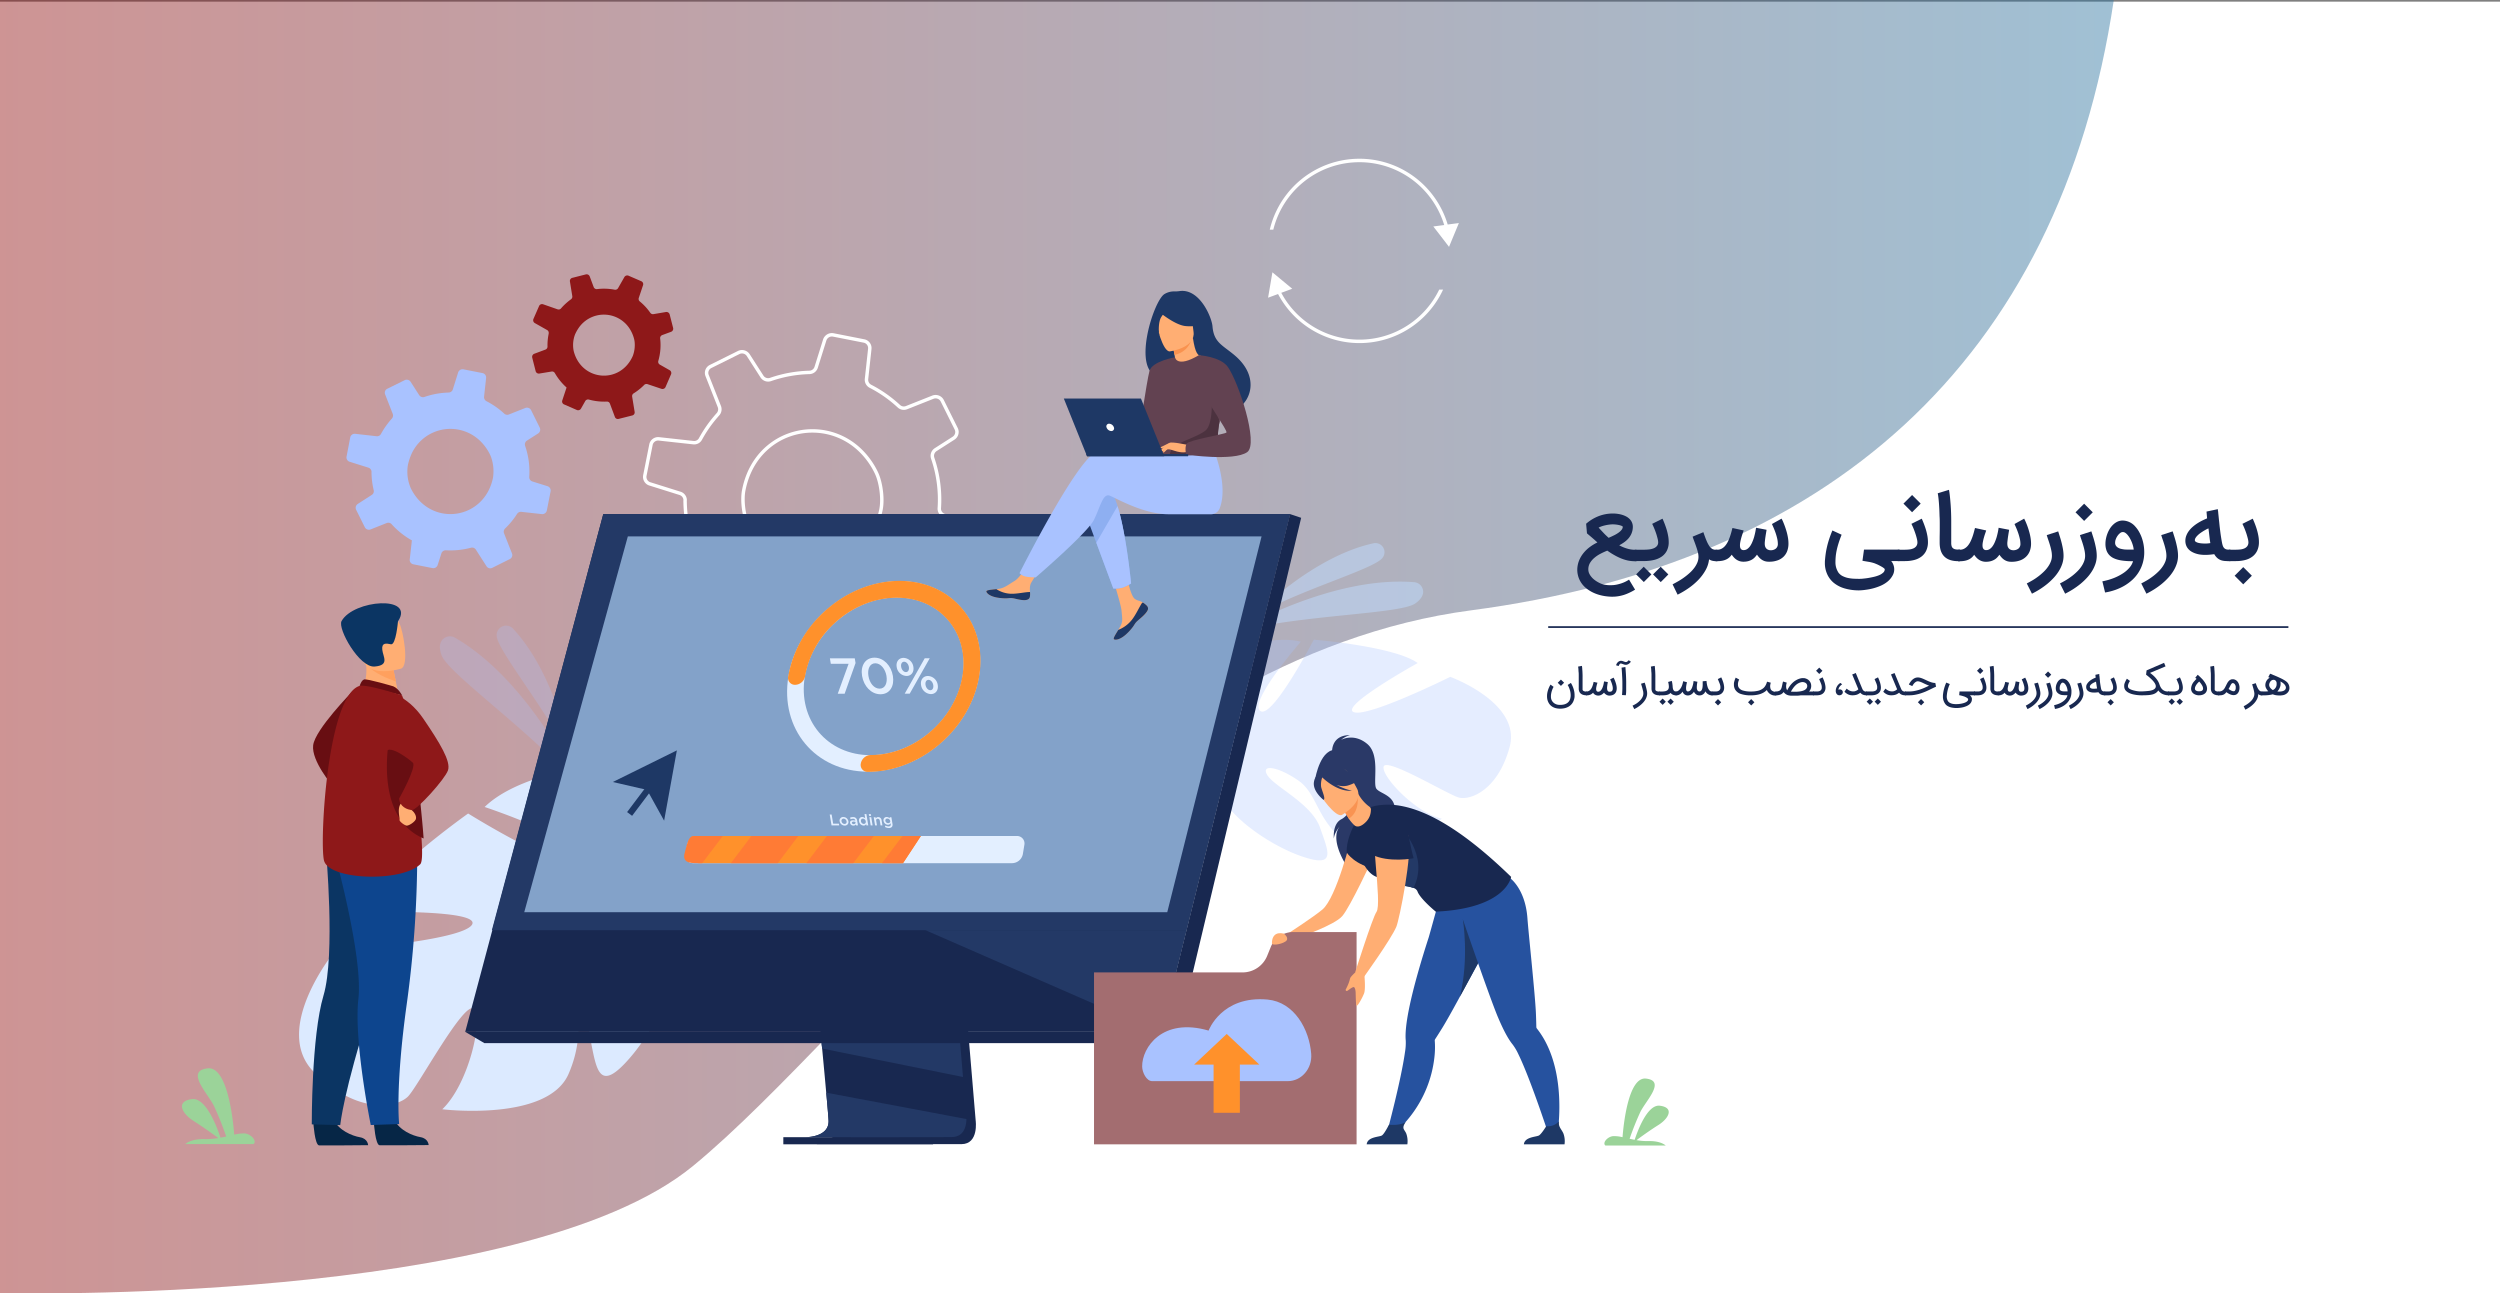 <svg id="Layer_1" data-name="Layer 1" xmlns="http://www.w3.org/2000/svg" xmlns:xlink="http://www.w3.org/1999/xlink" viewBox="0 0 1450 750"><rect x="0" y="0" width="1450" height="750" fill="#808080" stroke="none"/><defs><style>.cls-1{fill:#fff;}.cls-2{opacity:0.46;fill:url(#linear-gradient);}.cls-3{opacity:0.3;}.cls-4{fill:#a9c2ff;}.cls-5{fill:#dceaff;}.cls-6{opacity:0.5;}.cls-7{fill:#bfdcff;}.cls-8{fill:none;stroke:#fff;stroke-miterlimit:10;stroke-width:2px;}.cls-9{fill:#8e1819;}.cls-10{fill:#9bd399;}.cls-11{fill:#182850;}.cls-12{fill:#233966;}.cls-13{fill:#83a2c9;}.cls-14{fill:#e3efff;}.cls-15{fill:#ff912b;}.cls-16{fill:#ff7b35;}.cls-17{fill:#2a3967;}.cls-18{fill:#ffae73;}.cls-19{fill:#a36d70;}.cls-20{fill:#26529f;}.cls-21{fill:#1e3865;}.cls-22{fill:#f99352;}.cls-23{fill:#8eaff1;}.cls-24{fill:#f9924f;}.cls-25{fill:#624251;}.cls-26{fill:#4c323f;}.cls-27{fill:#680e12;}.cls-28{fill:#062646;}.cls-29{fill:#0b3563;}.cls-30{fill:#0d458e;}.cls-31{fill:#ffa05e;}</style><linearGradient id="linear-gradient" x1="224" y1="375.09" x2="1450" y2="375.09" gradientTransform="matrix(-1, 0, 0, 1, 1450, 0)" gradientUnits="userSpaceOnUse"><stop offset="0" stop-color="#3076a1"/><stop offset="1" stop-color="#931616"/></linearGradient></defs><rect class="cls-1" y="0.96" width="1450" height="749.04" transform="translate(1450 750.96) rotate(-180)"/><path class="cls-2" d="M0,750s303.05,7.53,402-73.78S648.31,381,853.18,354,1194.39,212,1226,0H0Z"/><g class="cls-3"><path class="cls-4" d="M875.59,433.27c7-25.68-34.44-40.69-34.44-40.69S793,416.45,785.09,413s37.17-28.44,37.17-28.44C808.76,374.82,762,371,762,371s-24.23,46.58-31.07,41.32,23.56-40.15,23.56-40.15c-16.28-4-38.68,4.6-38.68,4.6-31.59,16.82-8.35,56.52-8.35,56.52s-8.75,16-29,28.27h0a62.29,62.29,0,0,0-9.67,6.38l3.77,2.22c.91-.83,1.82-1.61,2.75-2.33a0,0,0,0,1,0,0l0,0c.6-.43,1.45-1.05,2.51-1.79h0c2.48-1.58,4.24-2.79,5.44-3.71h0c7.61-5.06,18-11.37,22.46-11.36a8.56,8.56,0,0,1,.21-2.2c-.07.7-.14,1.44-.21,2.2-1.66,17.64,29.29,38.91,49.45,45.78s15.3-2.81,10.44-16.74-26.43-23.67-30.54-30.42,6.57-4.84,18,3.13,10.42,23.48,28.72,36.7,54.46-14.57,54.46-14.57c-15.82-3.7-35.49-25.17-33.7-30.32s37.05,16.16,43.4,18S868.59,458.94,875.59,433.27Z"/></g><path class="cls-5" d="M182.42,622.12c-25.74-25,12.07-70.87,12.07-70.87s72.26-5.31,79.12-14.71S210.94,529,210.94,529c8.95-20.61,60.58-57.17,60.58-57.17S331.62,509.3,336,498.5s-54.91-30.45-54.91-30.45c16.18-15.78,48.07-21.2,48.07-21.2,48.22-2.14,48.48,59.89,48.48,59.89s21.1,12.52,53.07,12.92h0a83.64,83.64,0,0,1,15.61.77l-2.86,5.16c-1.62-.34-3.22-.62-4.79-.82h-.09c-1-.09-2.41-.21-4.15-.34h0c-4-.14-6.83-.34-8.85-.58h0c-12.31-.65-28.71-.84-33.88,2.23a11.6,11.6,0,0,0-1.75-2.42l1.75,2.42c14,19.33-7.3,65.26-26,87.07s-19.69,7.24-23.61-12.26,14.45-45.62,14.58-56.28-10.93-1.11-18.77,16,4,34.41-8.15,62.31-73.23,20.46-73.23,20.46c15.83-15.15,23.93-53.57,18.32-58.33s-31.93,44.18-38,50.71S208.16,647.13,182.42,622.12Z"/><g class="cls-6"><path class="cls-7" d="M727.51,357.28S760.4,323,796.63,315.1a5.27,5.27,0,0,1,5.24,8.42l-.16.2C796.4,330.25,753.44,342.29,727.51,357.28Z"/></g><g class="cls-6"><path class="cls-7" d="M717,366.29s54.71-32.56,103.24-28.61a5.6,5.6,0,0,1,5.19,5.71c-.09,1.93-1.19,4.22-4.51,6.58C812.1,356.28,754.47,356.52,717,366.29Z"/></g><g class="cls-6"><g class="cls-6"><path class="cls-4" d="M331.66,441.69s-7.81-48.82-34.11-77.09a5.48,5.48,0,0,0-9.47,4.1c0,.08,0,.17,0,.26C288.77,377.69,318.38,413.48,331.66,441.69Z"/></g><g class="cls-6"><path class="cls-4" d="M335.27,455.61s-27.48-60.31-71.34-85.72a5.83,5.83,0,0,0-7.83,1.8c-1.07,1.7-1.48,4.31,0,8.31C259.9,390.64,309.05,425,335.27,455.61Z"/></g></g><path class="cls-8" d="M561.24,326.13l3.43-17.43.08-.41a4.24,4.24,0,0,0-2.89-4.85L547.71,299a3.61,3.61,0,0,1-.67-.27,4.16,4.16,0,0,1-2.24-4,73.92,73.92,0,0,0-3.85-29,4.89,4.89,0,0,1-.21-1.17,4.29,4.29,0,0,1,1.94-3.76l10.42-6.67a4.29,4.29,0,0,0,1.92-4,4.76,4.76,0,0,0-.42-1.43l-8.08-16.24a4.33,4.33,0,0,0-5.47-2.08l-15.3,6.07a4.21,4.21,0,0,1-4.41-.85c-1.72-1.58-3.5-3.1-5.39-4.54a73.68,73.68,0,0,0-11.06-7l0,0a4.25,4.25,0,0,1-2.31-4.27l1.81-16.62.08-.84a4.18,4.18,0,0,0-3.34-4.56l-17.81-3.51a4.37,4.37,0,0,0-5,3L473.39,213a4.23,4.23,0,0,1-4,3,74.52,74.52,0,0,0-22.51,4.11,4.25,4.25,0,0,1-4.94-1.73L434,206a4.32,4.32,0,0,0-5.58-1.53l-16.3,8.1a4.13,4.13,0,0,0-2,5.22l7.1,18a4.32,4.32,0,0,1-.8,4.48q-2,2.26-3.91,4.71a76.17,76.17,0,0,0-6.23,9.59,4.1,4.1,0,0,1-4.11,2.17l-20-2.2a4.25,4.25,0,0,0-4.62,3.39l-3.54,17.88a4.27,4.27,0,0,0,2.32,4.62,3.54,3.54,0,0,0,.57.22l17.47,5.48a4.21,4.21,0,0,1,3,3.59,2.12,2.12,0,0,1,0,.44,11.89,11.89,0,0,0,0,1.33,74,74,0,0,0,2,15.67,4.09,4.09,0,0,1-1.82,4.47l-13,8.39a4.31,4.31,0,0,0-1.52,5.55l1.79,3.62,6.29,12.59a4.24,4.24,0,0,0,5.37,2.06l15.08-6a4.12,4.12,0,0,1,4.59,1.09,74.67,74.67,0,0,0,10.21,9.41,72.8,72.8,0,0,0,8.71,5.71l-.39,3.49-1.55,14.31a4.09,4.09,0,0,0,2.3,4.18,3.63,3.63,0,0,0,1,.34L454.5,380a4.29,4.29,0,0,0,4.86-2.91l3.34-10.76a4.25,4.25,0,0,1,4.24-3A74.46,74.46,0,0,0,490.28,361a4.13,4.13,0,0,1,4.61,1.76l10,15.6a4.09,4.09,0,0,0,5.25,1.44l16.47-8.21a4.14,4.14,0,0,0,2-5.26l-7.39-18.72a4.22,4.22,0,0,1,1-4.64,71.64,71.64,0,0,0,7.56-8.48c1.26-1.66,2.45-3.35,3.55-5.07a4.26,4.26,0,0,1,4-1.93l19.15,2.1A4.32,4.32,0,0,0,561.24,326.13Zm-62.43-65.07A45.44,45.44,0,0,1,508,273.61a26,26,0,0,1,1.48,3.61c1.85,5.72,2.52,13.19,1.49,18.32-8,39.25-57.06,46.31-75.88,11.59-.31-.58-.61-1.15-.9-1.74-2.73-5.5-4-15-2.82-21a49.06,49.06,0,0,1,2.57-8.85C444.92,248.19,478.59,241.75,498.81,261.06Z"/><path class="cls-4" d="M317.17,296.06l2.13-10.82.05-.25a2.63,2.63,0,0,0-1.79-3l-8.79-2.75a3,3,0,0,1-.41-.17,2.59,2.59,0,0,1-1.4-2.47,45.89,45.89,0,0,0-2.38-18,3.14,3.14,0,0,1-.14-.73,2.68,2.68,0,0,1,1.21-2.33l6.47-4.14a2.67,2.67,0,0,0,1.19-2.51,2.94,2.94,0,0,0-.26-.88l-5-10.08a2.68,2.68,0,0,0-3.39-1.3l-9.51,3.77a2.6,2.6,0,0,1-2.73-.53c-1.07-1-2.18-1.92-3.35-2.82a45.9,45.9,0,0,0-6.87-4.33h0a2.65,2.65,0,0,1-1.44-2.66l1.13-10.32.05-.52a2.59,2.59,0,0,0-2.08-2.83l-11.06-2.18a2.7,2.7,0,0,0-3.09,1.84l-3.06,9.78a2.62,2.62,0,0,1-2.46,1.85,46.28,46.28,0,0,0-14,2.55,2.63,2.63,0,0,1-3.07-1.07l-4.93-7.67a2.69,2.69,0,0,0-3.46-1l-10.12,5a2.55,2.55,0,0,0-1.24,3.24L227.77,240a2.73,2.73,0,0,1-.5,2.79c-.85.93-1.66,1.91-2.43,2.93a46.76,46.76,0,0,0-3.87,5.94,2.53,2.53,0,0,1-2.55,1.35L206,251.61a2.64,2.64,0,0,0-2.87,2.11L201,264.82a2.65,2.65,0,0,0,1.43,2.87,1.91,1.91,0,0,0,.36.13l10.85,3.41a2.59,2.59,0,0,1,1.84,2.22.9.9,0,0,1,0,.28,7.77,7.77,0,0,0,0,.83,46.5,46.5,0,0,0,1.26,9.73,2.53,2.53,0,0,1-1.13,2.77l-8.09,5.21a2.67,2.67,0,0,0-.94,3.45l1.11,2.24,3.9,7.82a2.64,2.64,0,0,0,3.34,1.29l9.36-3.71a2.54,2.54,0,0,1,2.85.68,46.08,46.08,0,0,0,6.35,5.84,45.13,45.13,0,0,0,5.4,3.54l-.24,2.17-1,8.88a2.52,2.52,0,0,0,1.43,2.6,2.31,2.31,0,0,0,.64.22l11.13,2.21a2.63,2.63,0,0,0,3-1.8L256,321a2.65,2.65,0,0,1,2.64-1.83,46.46,46.46,0,0,0,14.49-1.48,2.56,2.56,0,0,1,2.86,1.09l6.22,9.69a2.53,2.53,0,0,0,3.26.89l10.23-5.1a2.57,2.57,0,0,0,1.25-3.26l-4.59-11.63a2.61,2.61,0,0,1,.64-2.88,45,45,0,0,0,4.69-5.27c.78-1,1.52-2.07,2.2-3.15a2.67,2.67,0,0,1,2.5-1.2l11.89,1.31A2.67,2.67,0,0,0,317.17,296.06Zm-38.76-40.4a28.21,28.21,0,0,1,5.69,7.79,16.27,16.27,0,0,1,.92,2.24,24.92,24.92,0,0,1,.92,11.38c-4.95,24.38-35.43,28.76-47.12,7.2-.19-.36-.37-.72-.55-1.08a24.14,24.14,0,0,1-1.76-13.05,30.27,30.27,0,0,1,1.6-5.49A24.78,24.78,0,0,1,278.41,255.66Z"/><path class="cls-9" d="M386,224.51l3.13-7.24.08-.17a1.89,1.89,0,0,0-.8-2.38l-5.73-3.26-.26-.18a1.85,1.85,0,0,1-.6-1.95,33,33,0,0,0,1.07-13,1.87,1.87,0,0,1,0-.53,1.92,1.92,0,0,1,1.19-1.45l5.17-1.91a1.92,1.92,0,0,0,1.21-1.57,1.86,1.86,0,0,0-.05-.66l-2-7.82a1.92,1.92,0,0,0-2.18-1.42L379,182.2a1.87,1.87,0,0,1-1.84-.79c-.6-.85-1.23-1.68-1.91-2.48a32.58,32.58,0,0,0-4.15-4.08h0a1.88,1.88,0,0,1-.6-2.08l2.35-7,.12-.35a1.86,1.86,0,0,0-1-2.3l-7.41-3.21a1.93,1.93,0,0,0-2.44.82l-3.63,6.38a1.87,1.87,0,0,1-2,.91,33,33,0,0,0-10.17-.34,1.88,1.88,0,0,1-2-1.22l-2.28-6.11a1.91,1.91,0,0,0-2.28-1.19l-7.85,2a1.86,1.86,0,0,0-1.36,2.08l1.38,8.49a1.92,1.92,0,0,1-.77,1.88c-.73.52-1.45,1.08-2.14,1.68a32.07,32.07,0,0,0-3.61,3.57,1.83,1.83,0,0,1-2,.55L315,176.48a1.89,1.89,0,0,0-2.33,1L309.39,185a1.91,1.91,0,0,0,.57,2.23,1.82,1.82,0,0,0,.23.15l7.07,4a1.88,1.88,0,0,1,1,1.84,1.62,1.62,0,0,1,0,.2,3.5,3.5,0,0,0-.11.58,32.79,32.79,0,0,0-.6,7,1.82,1.82,0,0,1-1.22,1.77l-6.45,2.41a1.92,1.92,0,0,0-1.18,2.27l.43,1.74,1.54,6.06a1.9,1.9,0,0,0,2.14,1.41l7.12-1.17a1.83,1.83,0,0,1,1.89.91,33.43,33.43,0,0,0,3.55,5.05,32.72,32.72,0,0,0,3.24,3.31l-.5,1.48-2,6.06a1.82,1.82,0,0,0,.61,2,1.46,1.46,0,0,0,.42.25l7.44,3.25a1.91,1.91,0,0,0,2.39-.81l2.47-4.36a1.89,1.89,0,0,1,2.12-.88,33.41,33.41,0,0,0,10.37,1.17,1.81,1.81,0,0,1,1.83,1.2l2.88,7.72a1.82,1.82,0,0,0,2.14,1.13l7.94-2a1.82,1.82,0,0,0,1.37-2.09l-1.44-8.83a1.87,1.87,0,0,1,.89-1.92,32.57,32.57,0,0,0,4.08-3c.71-.6,1.38-1.22,2-1.87a1.91,1.91,0,0,1,1.93-.46l8.12,2.73A1.93,1.93,0,0,0,386,224.51Zm-21-34.17a20.23,20.23,0,0,1,2.79,6.32,11.42,11.42,0,0,1,.3,1.71,17.91,17.91,0,0,1-1.08,8.1c-7.18,16.3-29.17,14.72-34.07-2.14-.08-.28-.15-.56-.22-.84a17.31,17.31,0,0,1,.76-9.4,22,22,0,0,1,1.95-3.6A17.75,17.75,0,0,1,365,190.34Z"/><path class="cls-10" d="M966.11,664.4h-35c-1.87-1.59,1.3-5.21,4.62-5.45a20.35,20.35,0,0,1,5.34.63c.48-6.4,3.24-35.16,13.6-34,11.66,1.3,0,12.67-3.29,19.41a161.33,161.33,0,0,0-6.2,15.51c1,.21,1.93.41,2.93.59,1.55-4.74,7.3-20.7,14.61-19.77,8.59,1.09,5.13,7.49-1,11.28-4.47,2.8-10,6.77-12.55,8.69a36.7,36.7,0,0,0,6.85.54C962.05,661.68,965,663.45,966.11,664.4Z"/><path class="cls-10" d="M107.48,663.55h39.59c2.12-1.8-1.47-5.89-5.22-6.16a23.51,23.51,0,0,0-6,.71c-.55-7.23-3.66-39.76-15.38-38.46-13.19,1.47,0,14.33,3.72,22a178.45,178.45,0,0,1,7,17.54c-1.07.23-2.18.46-3.31.67-1.75-5.37-8.25-23.41-16.52-22.36-9.71,1.23-5.81,8.46,1.07,12.76,5,3.16,11.25,7.65,14.2,9.82a42.91,42.91,0,0,1-7.75.62C112.07,660.48,108.76,662.48,107.48,663.55Z"/><path class="cls-11" d="M546.73,422.08l19.15,227.7s2,13.81-8.26,13.83c-16.88,0-84,0-84,0s12.71-2.87,12.55-9.34c-.18-7.62-22.38-234.34-22.38-234.34Z"/><path class="cls-11" d="M467.28,659.57c3.32,0,68.32.12,84.76-.09,7.17-.09,8.42-6.37,8.48-10.44a20.07,20.07,0,0,0-.22-3.38l-.49-5.92-1.27-15.09-1.12-13.32L556,594.2l-1.21-14.45L541.15,418l-83-2.16s9.35,94.89,16,164c.74,7.69,1.44,15.07,2.09,22q.33,3.3.61,6.44c.62,6.54,1.18,12.54,1.67,17.83.25,2.8.49,5.39.7,7.77.85,9.31,1.34,15.26,1.35,16.39a9.81,9.81,0,0,1-.16,1.85C479.05,659.24,468.53,659.57,467.28,659.57Z"/><polygon class="cls-11" points="748.22 298.17 701.57 485.55 695.18 511.21 673.46 598.48 269.82 598.48 349.9 298.17 748.22 298.17"/><polygon class="cls-11" points="748.22 298.17 754.68 300.33 682.05 605 673.46 598.48 748.22 298.17"/><polygon class="cls-11" points="682.05 605 280.9 605 269.83 598.48 673.46 598.48 682.05 605"/><rect class="cls-11" x="454.33" y="659.57" width="86.85" height="4.13"/><polygon class="cls-12" points="476.41 605 476.85 608.15 558.54 624.65 557.41 611.33 556.88 605 476.41 605"/><path class="cls-12" d="M467.28,659.57c3.32,0,68.32.12,84.76-.09,7.17-.09,8.42-6.37,8.48-10.44l-81.3-15.29c.85,9.31,1.34,15.26,1.35,16.39a9.81,9.81,0,0,1-.16,1.85C479.05,659.24,468.53,659.57,467.28,659.57Z"/><polygon class="cls-12" points="748.22 298.17 349.9 298.17 285.28 539.52 688.13 539.52 748.22 298.17"/><polygon class="cls-13" points="304.06 529.07 677.01 529.07 690.33 475.98 695.49 455.43 697.59 447.06 711.29 392.5 712 389.66 719.24 360.82 722.48 347.91 725.24 336.91 731.72 311.1 364.15 311.1 357.04 336.91 354.01 347.91 350.45 360.82 327.01 445.83 327.01 445.83 325.03 453.03 324.1 456.38 307.92 515.07 304.06 529.07"/><polygon class="cls-12" points="536.8 539.52 673.32 599.18 688.13 539.52 536.8 539.52"/><path class="cls-14" d="M457.28,392.3c5.05-30.47,34-55.26,64.42-55.26s51.15,24.79,46.1,55.26-34,55.26-64.43,55.26S452.22,422.77,457.28,392.3Zm9.53,0C462.62,417.51,479.74,438,505,438s49.14-20.52,53.32-45.73-12.93-45.73-38.15-45.73S471,367.08,466.81,392.3Z"/><path class="cls-15" d="M503.35,447.68c30.54,0,59.51-24.84,64.57-55.38s-15.66-55.39-46.2-55.39c-16.59,0-33.38,7.35-46.08,20.16a66.19,66.19,0,0,0-18.49,35.23,4,4,0,0,0,4.08,4.89,6,6,0,0,0,5.7-4.89,54.51,54.51,0,0,1,15.22-29c10.46-10.55,24.29-16.6,38-16.6,25.15,0,42.21,20.46,38,45.61s-28,45.6-53.17,45.6a6,6,0,0,0-5.7,4.89A4,4,0,0,0,503.35,447.68Z"/><path class="cls-14" d="M398.51,490.11l-.88,5.29a4.34,4.34,0,0,0,4.37,5.24H587.14a6.46,6.46,0,0,0,6.11-5.24l.87-5.29a4.34,4.34,0,0,0-4.37-5.24H404.62A6.46,6.46,0,0,0,398.51,490.11Z"/><path class="cls-15" d="M534.12,484.87l-10.39,15.77H405.3a6.47,6.47,0,0,1-6.12-5.24l1.17-4.93c-.48-2.88-.55-5.6,2.33-5.6Z"/><polygon class="cls-16" points="506.84 484.87 494.91 500.64 467.7 500.64 479.63 484.87 506.84 484.87"/><polygon class="cls-16" points="534.12 484.87 523.73 500.64 511.51 500.64 523.44 484.87 534.12 484.87"/><polygon class="cls-16" points="463.03 484.87 451.1 500.64 423.89 500.64 435.82 484.87 463.03 484.87"/><path class="cls-16" d="M419.22,484.87l-11.93,15.77h-2c-2.89-.14-9.51.72-8.35-5.24l1.36-5.29c.78-2.3,1.49-5.24,4.37-5.24Z"/><path class="cls-14" d="M492.19,385H481.87l-.53-3.17h14.42l.46,2.73-6.32,17.79h-4Z"/><path class="cls-14" d="M500,392.06c-1-5.86,1.81-10.61,7.21-10.61s9.69,4.69,10.67,10.61-1.82,10.61-7.21,10.61S501,398,500,392.06Zm14.16,0c-.68-4-3.31-7.36-6.47-7.36s-4.66,3.23-4,7.36,3.27,7.36,6.47,7.36S514.83,396.17,514.15,392.06Z"/><path class="cls-14" d="M520.08,386.81c-.48-2.84,1.09-5.24,4-5.24a6,6,0,0,1,5.68,5.24c.47,2.85-1.09,5.25-4,5.25A6,6,0,0,1,520.08,386.81Zm7.06,0c-.27-1.64-1.43-3-2.75-3s-2,1.35-1.71,3,1.44,3,2.76,3S527.41,388.46,527.14,386.81Zm9.19-5h2.91l-11.61,20.52h-2.9Zm-2.11,15.51c-.48-2.85,1.09-5.25,4-5.25a6,6,0,0,1,5.68,5.25c.47,2.84-1.1,5.25-4,5.25A6,6,0,0,1,534.22,397.31Zm7.06,0c-.27-1.64-1.43-3-2.75-3s-2,1.35-1.71,3,1.44,3,2.76,3S541.55,399,541.28,397.31Z"/><path class="cls-14" d="M481.24,472.41h1.11l.88,5.31h3.33l.16,1h-4.43Z"/><path class="cls-14" d="M487,476.36a2.06,2.06,0,0,1,2.13-2.5,3,3,0,0,1,2.95,2.5,2.06,2.06,0,0,1-2.14,2.48A3,3,0,0,1,487,476.36Zm4,0a1.81,1.81,0,0,0-1.72-1.54,1.2,1.2,0,0,0-1.18,1.54,1.81,1.81,0,0,0,1.71,1.53A1.19,1.19,0,0,0,491,476.36Z"/><path class="cls-14" d="M496.52,478.73l-.1-.59a1.61,1.61,0,0,1-1.43.69,1.87,1.87,0,0,1-1.95-1.49c-.17-1.06.57-1.56,1.68-1.56a4.23,4.23,0,0,1,1.35.2l0-.09a1.19,1.19,0,0,0-1.34-1,3,3,0,0,0-1.31.29l-.45-.87a3.65,3.65,0,0,1,1.75-.4,2.23,2.23,0,0,1,2.43,2l.47,2.83Zm-.31-2a3.31,3.31,0,0,0-1.12-.19c-.69,0-1,.28-1,.75a1,1,0,0,0,1,.71c.72,0,1.2-.41,1.1-1Z"/><path class="cls-14" d="M498.26,476.34a1.9,1.9,0,0,1,1.8-2.48,2.4,2.4,0,0,1,1.77.84l-.42-2.56h1.09l1.09,6.59H502.5l-.13-.79a1.58,1.58,0,0,1-1.48.89A2.81,2.81,0,0,1,498.26,476.34Zm3.86,0a1.76,1.76,0,0,0-1.64-1.53c-.75,0-1.27.58-1.11,1.55a1.73,1.73,0,0,0,1.62,1.52A1.19,1.19,0,0,0,502.12,476.34Z"/><path class="cls-14" d="M503.89,472.19h1.17l.18,1h-1.18Zm.34,1.77h1.09l.79,4.77H505Z"/><path class="cls-14" d="M506.75,474h1.09l.13.74a1.41,1.41,0,0,1,1.35-.84,2,2,0,0,1,2,1.84l.5,3h-1.09l-.45-2.71a1.21,1.21,0,0,0-1.21-1.16c-.64,0-1,.44-.88,1.18l.44,2.69h-1.09Z"/><path class="cls-14" d="M513.28,479.63l.27-.83a3.5,3.5,0,0,0,1.78.51c1,0,1.43-.51,1.27-1.46l-.06-.37a1.65,1.65,0,0,1-1.54.87,2.63,2.63,0,0,1-2.54-2.25,1.79,1.79,0,0,1,1.8-2.24,2.46,2.46,0,0,1,1.8.81L516,474H517l.63,3.8a2.17,2.17,0,0,1-.31,1.79,2.28,2.28,0,0,1-1.85.65A4.65,4.65,0,0,1,513.28,479.63Zm3-3.53a1.64,1.64,0,0,0-1.62-1.32,1.07,1.07,0,0,0-1.13,1.33,1.59,1.59,0,0,0,1.57,1.32A1.11,1.11,0,0,0,516.32,476.1Z"/><path class="cls-17" d="M772.61,436.53s-.94-10.17,10.43-10.17a13.37,13.37,0,0,0-5.23,2.8s7.26-4.25,15.15,2.29,3,22.94,5.38,26.06,11.75,3.74,10.61,13.81-29.66,22.68-27.83,31c0,0-11.17-16.43-3.18-23.93,0,0-3.9,3.67-4.3,8,0,0-1-8.51,4.37-11.24,4.79-2.41,8.72-11.22,8.3-12.79S772.61,436.53,772.61,436.53Z"/><path class="cls-18" d="M783.8,485.39s-8.49,35.14-16.83,42.16c-5,4.22-19.91,13.91-19.91,13.91l6.19,2.25s20.67-7,25.3-12.42,17.29-32.7,17.29-32.7Z"/><path class="cls-19" d="M735,554.3l2-4.94a14,14,0,0,1,13-8.77h36.82V663.7H634.53V564h86.19A15.43,15.43,0,0,0,735,554.3Z"/><path class="cls-20" d="M863.62,547.12l-.23.41c-1.86,3.23-6.12,11.15-10.82,19.81-2.22,4.11-4.55,8.39-6.75,12.41-3.8,7-7.26,13.14-9.28,16.41s-3.56,5.66-4.17,6.59h0a1.58,1.58,0,0,0-.2,1,49.61,49.61,0,0,1-.13,8.71c-2.83,28.18-21.84,43.28-21.84,43.28l-5.65.84s8-29.62,10.35-46.37a32.81,32.81,0,0,0,.44-6.64c-.42-4.36.35-10.77,1.82-18.12,2.61-13.07,7.39-29.11,11.55-41.95.27-.82,8.21-29.57,8.21-29.57,6.67,5.83,31,8.24,31,8.24S872,532.17,863.62,547.12Z"/><path class="cls-21" d="M792.68,663.7h23.59a13,13,0,0,0-.67-6.32c-1.18-2.62-2.86-2.7-.22-6.8-1.49,1.54-6.31,2.18-9.72,1.72-.42.68-2.69,5.22-4.09,6.22S793.16,659.24,792.68,663.7Z"/><path class="cls-21" d="M863.62,547.12l-.23.41c-1.86,3.23-11.91,21.8-16.61,30.46,5.45-22.39,1.66-44.78,1.66-44.78Z"/><path class="cls-17" d="M775.82,435.1c-.15-.62,13.47,6.16,14.16,6.93,6.39,7.08,4.57,16.33.91,16.42-2.34.06-1.89,4-1.89,4l-26.12-11.05S766,433,775.82,435.1Z"/><path class="cls-11" d="M784.6,480.11s-4,7.94-3.48,14.39c0,0,4.79,7.56,17.22,9.48C798.34,504,787.66,480.11,784.6,480.11Z"/><path class="cls-20" d="M845.24,523.89l-.08-4.41c8.79,1.11,30.3-10.5,30.3-10.5s9.19,6.12,10.45,23.58c.61,8.52,4.5,44.57,4.93,55.33.16,3.9.21,6.68.23,7.8,0,0,0,0,0,0a1.5,1.5,0,0,0,.37.91,50.37,50.37,0,0,1,4.76,7.29c13.41,25,6.4,58.85,6.4,58.85l-3.12-.79s-11.33-35.14-18.74-50.34a31.63,31.63,0,0,0-3.36-5.75c-2.79-3.38-5.72-9.13-8.62-16C863.29,576.75,845.24,523.89,845.24,523.89Z"/><path class="cls-21" d="M883.85,663.7h23.58a13,13,0,0,0-.67-6.32c-1.18-2.62-3-3.81-2.59-7a8.48,8.48,0,0,1-7.35,2.81c-.41.68-2.69,4.3-4.09,5.3S884.32,659.24,883.85,663.7Z"/><path class="cls-11" d="M799.94,509c3.16.54-.52,3.06,3.84,3.53,6.2.68,12.6,1.14,16,2.48a3.61,3.61,0,0,1,2.3,1.86c1.45,4.37,10.66,11.88,10.66,11.88,41.06-1.87,43.71-20.17,43.71-20.17-26.65-25.88-49.33-40-68.06-41.73-4.56-.43-10.71.14-13.59,1.43-6.56,2.91-10.15,11.79-10.15,11.79S787.9,507,799.94,509Z"/><path class="cls-12" d="M803.78,512.57c6.2.68,12.6,1.14,16,2.48,9.7-19.32-8.29-35.88-8.29-35.88S805.13,504.82,803.78,512.57Z"/><path class="cls-18" d="M798.43,475.7s15.59-.85,18.36,8.94-5.2,48.87-6.92,52.9c-3.12,7.34-18.89,29.21-18.89,29.21l-5.05-2.62s10.15-32,12.41-35.18C801.9,524,793.76,480,798.43,475.7Z"/><path class="cls-18" d="M785.93,564.13a23.75,23.75,0,0,0-2.35,2.42c-1.05,1.28-.13,1.74-3.14,7.55,0,0,.15.8.81.65s2.92-2.39,4.09-2.23c0,0,.83.68.92,3s.1,6.83.47,7.72,3.07-3.71,4.41-7c1.16-2.91,0-12.72,0-12.72Z"/><path class="cls-11" d="M819.87,497.73c0,.23-14.76,2.71-24-2,0,0-7.69-24.09,3.29-22.94s17.5,4.61,17.78,9.87S819.87,497.73,819.87,497.73Z"/><path class="cls-18" d="M795.1,470a9.79,9.79,0,0,1-3,6.86c-2,2-4.78,3.59-6.77,1.6a22.26,22.26,0,0,1-3.07-3.7c-1.71-2.95-3.75-6-3.75-6l8.82-7.74.53-.46a22.39,22.39,0,0,0,6.57,7.46A2,2,0,0,1,795.1,470Z"/><path class="cls-22" d="M778.55,468.8s2,3,3.75,6c5.49-3.39,5.5-10.18,5.07-13.7Z"/><path class="cls-18" d="M778.3,472.67s13.32-7.41,8.58-15.63S780.66,442.32,772,446.7s-8.54,8.47-7.62,11.6S774.72,474.39,778.3,472.67Z"/><path class="cls-17" d="M762.09,453.51c.61-3.66,2.46-4,3.76-3.76a10.64,10.64,0,0,1,12.95-5,18.11,18.11,0,0,0,10.5,6.3s-1.54,2.88-7.91,4.66a10.87,10.87,0,0,1-6.28-.5,35.67,35.67,0,0,0,9,3.41c-8.39.76-16.37-6.91-17.2-7.73a11.87,11.87,0,0,0-.66,5.5c.55,2.47,2.75,6.95,1.41,7.53C767.69,464,761.18,459,762.09,453.51Z"/><path class="cls-18" d="M744.62,541.48s3.72,2.79.91,4.61-7.8,2.31-7.82,1.12C737.64,543.19,739.64,540.34,744.62,541.48Z"/><path class="cls-4" d="M746.94,627.06h-78.7c-3.25,0-5.75-5-5.79-8.48-.13-11,11.71-28.64,38.53-20.84,0,0,7.57-20.43,34.17-18,15.61,1.45,24.32,17.39,25.36,31.59C761.14,619.86,754.8,627.06,746.94,627.06Z"/><rect class="cls-15" x="703.88" y="610.4" width="15.24" height="35.02"/><polygon class="cls-15" points="692.59 617.47 730.42 617.47 711.5 599.69 692.59 617.47"/><polygon class="cls-21" points="355.42 453.57 375.31 458.14 385.19 476 392.58 435.22 355.42 453.57"/><rect class="cls-21" x="369.69" y="453.19" width="3.63" height="21.02" transform="translate(389.23 1057.6) rotate(-143.01)"/><path class="cls-18" d="M665.25,351.4a2.29,2.29,0,0,1,.41,2.48v0c-.6,1.65-2.58,3.5-4.88,5.35-.3.24-.56.45-.79.65l-.17.16-.14.12c-2.14,2-1.34,2.43-5.19,6.45-4.4,4.57-7.42,4.65-8.28,4.24s.75-2.78,2.39-5.51l.24-.4.65-1.09c1.92-3.28,1.43-4.82,1-9.71-.37-4-6.17-22.16-6.17-22.16l8.42-1.46s2.54,14.5,5.33,16.73c1.5,1.19,3.17,1.2,4.61,2.09l.3.18A11.37,11.37,0,0,1,665.25,351.4Z"/><path class="cls-21" d="M665.25,351.4a2.29,2.29,0,0,1,.41,2.48v0c-.74,1.65-2.67,3.49-4.89,5.33l-.78.67-.17.16-.14.12c-2.14,2-1.34,2.43-5.19,6.45-4.4,4.57-7.42,4.65-8.28,4.24s.75-2.78,2.39-5.51a18.73,18.73,0,0,0,7.83-5.77c2.55-3.26,4.28-7.41,6-9.95l.5-.1A11.37,11.37,0,0,1,665.25,351.4Z"/><path class="cls-18" d="M597.33,346.14c-.52,2.6-4.23,2.16-8.37,1.15s-3.16.19-9.05-.46-7.68-2.85-7.86-3.73,2.75-1.05,5.87-1.41l1.19-.14c3.52-.44,6.11-2.72,9.31-4.59,3-1.77,7.56-9,7.56-9l8.08.64s-4.24,6.44-5.88,9.24c-1,1.65-.91,3.83-.79,5.51A10.71,10.71,0,0,1,597.33,346.14Z"/><path class="cls-21" d="M589,347.29c-4.14-1-3.16.19-9.05-.46s-7.68-2.85-7.86-3.73,2.75-1.05,5.87-1.41l0,.06a16.64,16.64,0,0,0,8.44,2.63c4,.09,8.24-1.05,11-1a10.71,10.71,0,0,1-.06,2.77C596.81,348.74,593.1,348.3,589,347.29Z"/><path class="cls-23" d="M628.3,294.46l7.56,20.33,9.86,26.54a15.91,15.91,0,0,0,5.24-.48,22.77,22.77,0,0,0,5.07-2.46s-2.74-28.51-7.85-44.87c-1.31-4.2-2.78-7.59-4.4-9.51C635.86,274.65,628.3,294.46,628.3,294.46Z"/><path class="cls-4" d="M636,262.17c4.3-1.39,15.52,0,27.7,2.18a8.25,8.25,0,0,0,8.52-3.85h0l30.63-2.39s10.11,22.41,4.58,36.7a5.38,5.38,0,0,1-5.36,3.45h0l-24.43,0c-15.23,0-32.24-10.48-34.44-10.92-3.6-.72-5,6.49-8.64,14.05s-33.85,33.49-33.85,33.49-4.65,0-6.57-.68a6.46,6.46,0,0,1-2.82-1.78S624.82,265.77,636,262.17Z"/><path class="cls-21" d="M672.38,218.32c10.91,6,33,18.45,33.15,18.37s8.13,3.07,12.75,0C726,231.58,730.09,217.84,716,206c-7-5.9-12-7.34-12.76-16.76-.41-5.13-7.45-22.11-19.14-20.4a16.7,16.7,0,0,1-2.82.18,10.83,10.83,0,0,0-5.86,1.52C668.88,174.46,656,216,672.38,218.32Z"/><path class="cls-18" d="M681.52,213.2s5.37,1.88,9,.28c3.41-1.51,6-7.11,5.94-7.11-1.55-.07-3.25-1.43-4.56-10.32l-.66.24-11.1,4s.81,3.56,1.33,6.95C681.89,210.07,682.13,212.8,681.52,213.2Z"/><path class="cls-24" d="M680.13,200.28s.44,1.92,1.09,5.51a12.55,12.55,0,0,0,10-9.5Z"/><path class="cls-18" d="M678.48,203.81s15.18-2,13.76-11.47-.4-16.05-10.15-15.14-11.09,4.78-11.39,8S674.49,204.1,678.48,203.81Z"/><path class="cls-21" d="M671.26,180.07s9.71,8.38,16.32,9.05,9.11-1.45,9.11-1.45a25.85,25.85,0,0,1-6.24-8.45,4.65,4.65,0,0,0-3.83-2.74C681.9,176.07,673,175.89,671.26,180.07Z"/><path class="cls-21" d="M677.33,179.32s-3.25,3.14-4.28,5.48-1.28,7.63-.49,9.76c0,0-5.07-9.85-2.2-14.63C673.4,174.86,677.33,179.32,677.33,179.32Z"/><path class="cls-25" d="M668.74,235.56c.46,30.73.13,24.31,3.49,27.22.81.7,3.08,1.12,6.08,1.32,9.42.63,26-.93,26.61-2.67,2.18-6,.64-7.89,2.46-17.12.19-1,.42-2,.69-3.2,1.52-6.33,3-8.49-2.38-18.66-4.86-9.22-9.91-16.7-10.37-16.43-12.83,7.61-13.86,1.21-13.86,1.21S668.52,220.58,668.74,235.56Z"/><path class="cls-4" d="M635.86,314.79l9.86,26.54a15.91,15.91,0,0,0,5.24-.48,22.77,22.77,0,0,0,5.07-2.46s-2.74-28.51-7.85-44.87Z"/><path class="cls-25" d="M681.46,207.23s-13.21,2.24-14.76,7.92-6.65,40.19-6.65,40.19,3.72,3.64,6.82.54,9.76-32.29,9.76-32.29Z"/><path class="cls-26" d="M678.31,264.1c9.42.63,26-.93,26.61-2.67,2.18-6,.64-7.89,2.46-17.12l-4.55-12.79s.75,14.25-3.45,18-17.2,7.24-19.25,10.37A11.54,11.54,0,0,0,678.31,264.1Z"/><path class="cls-18" d="M689.11,258.11s-9.3-2.07-10.8-1.25-5.16,3.83-5.62,4.88,3.34-.8,4.57-1.13c.8-.21,2.91.52,4,.87,4.39,1.46,7.07.71,7.07.71Z"/><path class="cls-25" d="M695.33,206s12.48.77,16.8,6.79c6.08,8.49,18.15,44.64,11.23,49.46-7.78,5.43-35.44,1.42-35.44,1.42s-.92-4.3.36-6.38,22.09-5.44,23.05-6.41-12-18.72-12-21.6S695.33,206,695.33,206Z"/><path class="cls-18" d="M677.86,259.45a18.32,18.32,0,0,1-2.58,2.81,2,2,0,0,1-1.06.23l1.32-2.37Z"/><path class="cls-18" d="M678.31,256.86l-5.66,2.75a1,1,0,0,0,.94.36,13.52,13.52,0,0,0,2.45-.67Z"/><polygon class="cls-21" points="629.96 263.33 689.11 263.33 689.11 264.63 630.49 264.63 629.96 263.33"/><polygon class="cls-21" points="675.27 264.63 630.49 264.63 617.01 231.13 661.73 231.13 675.27 264.63"/><path class="cls-1" d="M641.79,247.88a1.55,1.55,0,0,1,1.52-2.13,3.06,3.06,0,0,1,2.75,2.13,1.55,1.55,0,0,1-1.52,2.13A3.06,3.06,0,0,1,641.79,247.88Z"/><path class="cls-27" d="M204.44,401s-21.7,22.08-22.81,31.25,11.25,23.48,11.25,23.48Z"/><path class="cls-28" d="M216.85,651.16s.82,12.92,3.33,13.1c.33,0,12.67,0,12.67,0l15.77-.12s-.12-3.8-4.72-4.59-12.33-4-15.14-10.1C225.81,643,216.85,651.16,216.85,651.16Z"/><path class="cls-28" d="M181.74,651.23s.83,12.92,3.33,13.1c.33,0,12.68,0,12.68,0l15.76-.13s-.11-3.79-4.72-4.59-12.33-4-15.13-10.09C190.71,643.12,181.74,651.23,181.74,651.23Z"/><path class="cls-29" d="M234,512.25s-4.07,26.37-19.34,73.2-17.33,67.11-17.33,67.11l-16.5-.43s-.25-51.14,6.79-74.69S189,492.59,189,492.59Z"/><path class="cls-30" d="M242,493.92a639.64,639.64,0,0,1-6.1,88.52c-6.77,48.8-4.39,69.5-4.39,69.5l-16.47.58s-9.94-48.78-7.17-73.2-13.66-83.75-13.66-83.75Z"/><path class="cls-18" d="M209.91,401l8.79,5.74,12.67-2.39c-.18-1-1-5.27-1.79-9.11-.05-.22-.1-.45-.14-.67-.66-3.27-1.23-6.07-1.23-6.07l-11.85-5.2-4.42-1.94c0,.07.35,3.63.4,4.15A30.2,30.2,0,0,1,209.91,401Z"/><path class="cls-27" d="M228.11,398.07c-.25-.1-15.28-4.5-16.91-4s-2.59,3.7-2.59,3.7l24.58,5.51S231.25,399.39,228.11,398.07Z"/><path class="cls-9" d="M187.88,498.94c2.57,11.61,45,12.89,55.85,2.33,1.24-1.21,1.29-6.8.8-14.34-.95-14.72-3.94-36.87-4.08-48.19a90.09,90.09,0,0,0-1.84-16.13,130.76,130.76,0,0,0-5.42-19.3s-20.71-6.64-24.58-5.5C190,403.34,185.31,487.33,187.88,498.94Z"/><path class="cls-27" d="M245.69,486.32c-.95-14.72-3.94-36.87-4.08-48.19A89.19,89.19,0,0,0,239.76,422l-12.45-2.17S213.58,472.59,245.69,486.32Z"/><path class="cls-18" d="M237.75,466.42a2.92,2.92,0,0,0,.94,3.39c1.78,1.36,2.94,3.56,2.54,5.17s-4.31,4.26-5.67,3.84-4.12-2.54-3.82-3.39-1.87-7.46,1.43-10S237.75,466.42,237.75,466.42Z"/><path class="cls-9" d="M224,401s11.81,1.56,21.51,15.8,16.1,24.82,14.32,30-18,23-20.77,23-7.33-2-7.59-6.61c0,0,10.27-18.23,8-20.79-1-1.09-13.74-11.27-15.72-6.18C220.52,444.66,224,401,224,401Z"/><path class="cls-31" d="M213.23,385.68c2.61,4.39,12.3,8.18,16.35,9.57-.05-.22-.1-.45-.14-.67-.66-3.27-1.23-6.07-1.23-6.07l-11.85-5.2C213.74,383.28,212.15,383.87,213.23,385.68Z"/><path class="cls-18" d="M232.67,387.78s-19.06,6-22.61-5.94-8.39-19.19,3.62-23.52,15.75-.48,17.91,3.21S237.54,385.91,232.67,387.78Z"/><path class="cls-29" d="M230.83,360.38s-1.18,13.89-4.06,13.3-5.47-1-5.05,3.15,4.43,9-4.42,9.77-21.63-22-19.2-26.37C205.09,347.74,240.94,345.15,230.83,360.38Z"/><path class="cls-1" d="M831.33,131.35l6.31-.83a51.42,51.42,0,0,0-99.12,2.7h-2.06a53.43,53.43,0,0,1,103.2-3l6.49-.85-2.86,6.91-2.86,6.9-4.55-5.93Z"/><path class="cls-1" d="M735.48,172.67l1.26-7.37,1.25-7.37,5.76,4.78,5.75,4.77-6.36,2.35a51.4,51.4,0,0,0,91.6-1.87H837a53.42,53.42,0,0,1-95.73,2.58Z"/><path class="cls-11" d="M930.93,339.17a18.26,18.26,0,0,0,3,.26l1.54-.05a17.18,17.18,0,0,0,2.93-.47,20.65,20.65,0,0,0,3.44-1.12,18.89,18.89,0,0,0,3-1.61l3.51,5.82c-1,.61-2,1.17-3.11,1.68A26.35,26.35,0,0,1,942,345a23.46,23.46,0,0,1-3.52.83,20.24,20.24,0,0,1-3.24.26h-.55a29.72,29.72,0,0,1-4.87-.52,24.68,24.68,0,0,1-4.62-1.35,20,20,0,0,1-4.08-2.2,15.05,15.05,0,0,1-3.27-3,13.92,13.92,0,0,1-2.2-3.87,13.78,13.78,0,0,1-.83-4.74,14.94,14.94,0,0,1,1-5.18,16.89,16.89,0,0,1,2.56-4.39,19.73,19.73,0,0,1,3.69-3.55,26.24,26.24,0,0,1,4.42-2.67c-.55-.52-1.12-1-1.7-1.55l-1.67-1.45-1.51-1.28c-.47-.39-.86-.72-1.17-1l-.49-5.56a24.35,24.35,0,0,1,7.34-4.45,22.85,22.85,0,0,1,8.22-1.49,20.2,20.2,0,0,1,2.64.18,17,17,0,0,1,2.66.57,13.18,13.18,0,0,1,2.44,1,8.19,8.19,0,0,1,2,1.52,6.26,6.26,0,0,1,1.79,4.61v.16a10.39,10.39,0,0,1-.76,3.53,10.74,10.74,0,0,1-1.73,2.81,13.48,13.48,0,0,1-2.46,2.23,25.46,25.46,0,0,1-2.94,1.82,22,22,0,0,0,4.48,1.88,15.92,15.92,0,0,0,4.63.72h.89v6.65h-.89a19.9,19.9,0,0,1-4.18-.44,24.68,24.68,0,0,1-4-1.26,34,34,0,0,1-3.92-1.95q-2-1.12-3.92-2.51a42,42,0,0,0-3.85,1.76,18.53,18.53,0,0,0-3.54,2.33,12.09,12.09,0,0,0-2.62,3,7.34,7.34,0,0,0-1,3.82,5.59,5.59,0,0,0,.48,2.28,8.65,8.65,0,0,0,1.26,2,10.93,10.93,0,0,0,1.79,1.74,15.17,15.17,0,0,0,2.1,1.38,14.27,14.27,0,0,0,2.13,1A10.66,10.66,0,0,0,930.93,339.17Zm4.65-35.05a16.77,16.77,0,0,0-2.18.15,21.78,21.78,0,0,0-2.26.39,19.7,19.7,0,0,0-2.14.59,13,13,0,0,0-1.81.77c.37.38.77.82,1.22,1.31l1.45,1.55c.51.54,1,1.07,1.57,1.6s1.06,1,1.58,1.46c1.15-.48,2.21-1,3.2-1.48a18.9,18.9,0,0,0,2.58-1.54,8.29,8.29,0,0,0,1.76-1.65,3.07,3.07,0,0,0,.67-1.77c0-.07-.13-.17-.34-.31a4.12,4.12,0,0,0-1-.43,12,12,0,0,0-1.74-.4A20.16,20.16,0,0,0,935.58,304.12Z"/><path class="cls-11" d="M948.16,318.83h5.53c.81,0,1.69-.05,2.64-.14a10.68,10.68,0,0,0,2.62-.6,5.09,5.09,0,0,0,2-1.31,3.25,3.25,0,0,0,.79-2.29,9,9,0,0,0-.28-1.9q-.29-1.21-.75-2.7c-.32-1-.68-2-1.11-3.06s-.87-2.05-1.34-3l6-3c.44,1,.87,2,1.3,3.15s.82,2.24,1.16,3.41a34.41,34.41,0,0,1,.82,3.52,19.69,19.69,0,0,1,.31,3.46,10.76,10.76,0,0,1-1.12,5.12,9.28,9.28,0,0,1-3.05,3.41,13.27,13.27,0,0,1-4.52,1.91,24.32,24.32,0,0,1-5.52.6h-5.48Zm9.66,14.34-4.41,4.41-4.47-4.44,4.41-4.44Zm9.82,0-4.41,4.45-4.47-4.47,4.41-4.42Z"/><path class="cls-11" d="M996,325.48h-.8a10.94,10.94,0,0,1-1.7-.16,5.8,5.8,0,0,1-2.25-.93,16.16,16.16,0,0,1-2,6.27,27.43,27.43,0,0,1-4.17,5.63,37.17,37.17,0,0,1-5.64,4.8,49.21,49.21,0,0,1-6.43,3.82l-2.91-6c1.22-.62,2.43-1.3,3.65-2a36.75,36.75,0,0,0,3.5-2.34,36.31,36.31,0,0,0,3.1-2.59,19.81,19.81,0,0,0,2.5-2.83,14.41,14.41,0,0,0,1.66-3,8.66,8.66,0,0,0,.61-3.2,10.91,10.91,0,0,0-.34-2.58,29.91,29.91,0,0,0-.86-2.95c-.34-1-.71-2.06-1.11-3.11s-.77-2.06-1.09-3.05l6.23-2.6c.68,2,1.3,3.7,1.86,5a17.42,17.42,0,0,0,1.66,3.14,4.94,4.94,0,0,0,1.72,1.61,4.31,4.31,0,0,0,2,.46h.81Z"/><path class="cls-11" d="M996.06,318.83a5.17,5.17,0,0,0,2.56-.63,7,7,0,0,0,2-1.66,12,12,0,0,0,1.53-2.36,24.3,24.3,0,0,0,1.16-2.73c.33-.93.61-1.86.86-2.77s.45-1.72.65-2.45l6.49,1.43c-.16.48-.36,1.1-.62,1.86s-.51,1.55-.74,2.39-.43,1.68-.59,2.53a9.78,9.78,0,0,0-.18,1.79c0,.17,0,.48.05.91a2.54,2.54,0,0,0,.53,1.29,1.87,1.87,0,0,0,1.58.63,3.54,3.54,0,0,0,2.1-.66,7,7,0,0,0,1.68-1.74,12.94,12.94,0,0,0,1.29-2.46,24.51,24.51,0,0,0,1-2.81c.26-1,.49-1.91.67-2.82s.33-1.74.43-2.47l6.08,1.17c0,.41-.13.91-.22,1.48s-.2,1.19-.3,1.86-.21,1.36-.3,2.09-.17,1.45-.22,2.18v.42a6.39,6.39,0,0,0,.13,1.28,3.37,3.37,0,0,0,.54,1.25,2.94,2.94,0,0,0,1.1.93,3.73,3.73,0,0,0,1.66.38,4.63,4.63,0,0,0,3-.94,3.42,3.42,0,0,0,1.17-2.85,13.65,13.65,0,0,0-.38-3,30.9,30.9,0,0,0-.91-3.2c-.35-1-.73-2-1.13-2.93s-.74-1.68-1-2.29l5.58-3.12c.11.19.27.54.51,1s.5,1.12.8,1.86.61,1.56.92,2.48.61,1.88.88,2.9a31.52,31.52,0,0,1,.64,3.1,19.67,19.67,0,0,1,.25,3.12,12.27,12.27,0,0,1-.74,4.36,8.89,8.89,0,0,1-2.18,3.33,9.44,9.44,0,0,1-3.55,2.1,13.59,13.59,0,0,1-4.65.73h-.36a7.53,7.53,0,0,1-2.24-.32,7.08,7.08,0,0,1-1.85-.91,8.09,8.09,0,0,1-1.51-1.34,14.92,14.92,0,0,1-1.18-1.53,13.43,13.43,0,0,1-1.3,1.59,7.3,7.3,0,0,1-1.62,1.29,9.09,9.09,0,0,1-2.08.87,10.52,10.52,0,0,1-2.66.35h-.19a7.2,7.2,0,0,1-2.17-.31,7.4,7.4,0,0,1-1.84-.87,8.29,8.29,0,0,1-1.53-1.31,14.65,14.65,0,0,1-1.26-1.59,9.53,9.53,0,0,1-1.18,1.4,7.31,7.31,0,0,1-1.69,1.21,9.51,9.51,0,0,1-2.35.85,14.73,14.73,0,0,1-3.17.31H995v-6.65Z"/><path class="cls-11" d="M1078.25,342.42a29.36,29.36,0,0,1-8.26-1.11,17.71,17.71,0,0,1-6.47-3.32,13.83,13.83,0,0,1-4-5.58,15.27,15.27,0,0,1-1.09-5.94c0-.59,0-1.2.08-1.82.1-1.2.24-2.42.42-3.67s.44-2.55.76-3.93.73-2.84,1.23-4.38,1.13-3.2,1.87-5l5.35,2.47q-1.06,2.66-1.76,4.9t-1.11,4.17a32.91,32.91,0,0,0-.56,3.61c-.1,1.12-.15,2.21-.15,3.25a10.88,10.88,0,0,0,.48,3.35,11.53,11.53,0,0,0,1.23,2.65,6.86,6.86,0,0,0,2.55,2.11,12.93,12.93,0,0,0,3.23,1.08,20.66,20.66,0,0,0,3.35.4c1.1.05,2.06.07,2.87.07.49,0,1.19,0,2.12-.1s1.94-.19,3-.37,2.23-.4,3.39-.67a19.52,19.52,0,0,0,3.16-1,8.33,8.33,0,0,0,2.31-1.46,2.56,2.56,0,0,0,.9-2c0-.12-.16-.3-.46-.55a8.57,8.57,0,0,0-1.25-.85c-.52-.31-1.14-.63-1.85-1s-1.48-.66-2.29-1a22.28,22.28,0,0,0-3.56-.88q-1.77-.29-3.51-.6l.89-6.49h20.62v6.65h-4.85a7.19,7.19,0,0,1,1.39,2.51,7.29,7.29,0,0,1-.8,6.26,11.8,11.8,0,0,1-2.74,3.17,16.89,16.89,0,0,1-3.8,2.31,29.84,29.84,0,0,1-4.37,1.54,32.26,32.26,0,0,1-4.4.87A30.47,30.47,0,0,1,1078.25,342.42Z"/><path class="cls-11" d="M1100.72,318.83h4.19a23.86,23.86,0,0,0,2.5-.14,8.21,8.21,0,0,0,2.33-.6,4.26,4.26,0,0,0,1.7-1.31,3.68,3.68,0,0,0,.66-2.29,9,9,0,0,0-.28-1.9c-.19-.81-.44-1.71-.76-2.7s-.68-2-1.1-3.06-.87-2.05-1.34-3l6-3c.44,1,.87,2,1.3,3.15s.82,2.24,1.16,3.41.61,2.35.82,3.52a20.69,20.69,0,0,1,.31,3.46,11.61,11.61,0,0,1-1,5,9.2,9.2,0,0,1-2.75,3.43,11.8,11.8,0,0,1-4.23,2,21.11,21.11,0,0,1-5.38.64h-4.14ZM1114,292.1l-5,5-5-5,5-5Z"/><path class="cls-11" d="M1136.76,325.48h-1q-5.28,0-8-2.65c-1.82-1.77-2.74-4.43-2.76-8,0-.56,0-1.47,0-2.74s.06-2.83.06-4.67c0-1.09,0-2.26,0-3.52s0-2.53-.08-3.84-.08-2.62-.14-3.92-.14-2.58-.22-3.8-.19-2.36-.31-3.43-.26-2-.42-2.81l6.52-2c.19,1,.36,2.23.52,3.67s.29,3,.42,4.64.21,3.32.27,5,.09,3.31.09,4.82c0,.91,0,1.89,0,2.92s0,1.93,0,2.71,0,1.28,0,1.86,0,1.14,0,1.68,0,1.06,0,1.58,0,1.05,0,1.59v.41a6.34,6.34,0,0,0,.2,1.66,2.55,2.55,0,0,0,.69,1.21,2.86,2.86,0,0,0,1.26.69,6.74,6.74,0,0,0,1.78.21h1.17Z"/><path class="cls-11" d="M1136.76,318.83a5.13,5.13,0,0,0,2.55-.63,7,7,0,0,0,2-1.66,12,12,0,0,0,1.53-2.36,24.24,24.24,0,0,0,1.15-2.73c.33-.93.62-1.86.86-2.77s.46-1.72.65-2.45l6.49,1.43c-.15.48-.36,1.1-.62,1.86s-.51,1.55-.74,2.39-.43,1.68-.58,2.53a9.84,9.84,0,0,0-.19,1.79c0,.17,0,.48.06.91a2.46,2.46,0,0,0,.53,1.29,1.84,1.84,0,0,0,1.57.63,3.54,3.54,0,0,0,2.1-.66,6.65,6.65,0,0,0,1.68-1.74,13,13,0,0,0,1.3-2.46,26.55,26.55,0,0,0,1-2.81c.27-1,.49-1.91.68-2.82s.32-1.74.42-2.47l6.08,1.17c0,.41-.12.91-.22,1.48s-.19,1.19-.3,1.86-.2,1.36-.29,2.09-.17,1.45-.23,2.18v.42a7.22,7.22,0,0,0,.13,1.28,3.24,3.24,0,0,0,.55,1.25,3,3,0,0,0,1.09.93,3.76,3.76,0,0,0,1.66.38,4.66,4.66,0,0,0,3-.94,3.42,3.42,0,0,0,1.17-2.85,13.65,13.65,0,0,0-.38-3,30.9,30.9,0,0,0-.91-3.2c-.35-1-.73-2-1.13-2.93s-.75-1.68-1-2.29l5.59-3.12c.1.19.27.54.5,1s.5,1.12.81,1.86.61,1.56.92,2.48.6,1.88.87,2.9a28.88,28.88,0,0,1,.65,3.1,20.92,20.92,0,0,1,.25,3.12,12.27,12.27,0,0,1-.74,4.36A8.91,8.91,0,0,1,1175,323a9.47,9.47,0,0,1-3.54,2.1,13.59,13.59,0,0,1-4.65.73h-.37a7.51,7.51,0,0,1-2.23-.32,7.3,7.3,0,0,1-1.86-.91,8.36,8.36,0,0,1-1.5-1.34,13.74,13.74,0,0,1-1.19-1.53,13.36,13.36,0,0,1-1.29,1.59,7.14,7.14,0,0,1-1.63,1.29,8.9,8.9,0,0,1-2.08.87,10.52,10.52,0,0,1-2.66.35h-.18a7.08,7.08,0,0,1-4-1.18,8,8,0,0,1-1.54-1.31,14.65,14.65,0,0,1-1.26-1.59,9,9,0,0,1-1.18,1.4,7.1,7.1,0,0,1-1.69,1.21,9.36,9.36,0,0,1-2.35.85,14.73,14.73,0,0,1-3.17.31h-.93v-6.65Z"/><path class="cls-11" d="M1193.75,308.2q.52,1.64,1.08,3.42c.37,1.19.71,2.39,1,3.6s.55,2.42.74,3.62a22.57,22.57,0,0,1,.29,3.52,14.69,14.69,0,0,1-.72,4.56,19.72,19.72,0,0,1-2,4.29,25,25,0,0,1-3,3.93,37.12,37.12,0,0,1-3.75,3.54,45,45,0,0,1-4.29,3.09,49.5,49.5,0,0,1-4.57,2.57l-3-5.95c1.23-.61,2.44-1.28,3.64-2s2.33-1.52,3.41-2.35a33.68,33.68,0,0,0,3-2.63,18.9,18.9,0,0,0,2.38-2.86,13.78,13.78,0,0,0,1.58-3,9,9,0,0,0,.57-3.14,15.1,15.1,0,0,0-.34-3.12c-.22-1.09-.5-2.17-.82-3.23s-.65-2.09-1-3.08-.61-1.86-.84-2.62Z"/><path class="cls-11" d="M1213,308.2q.51,1.64,1.08,3.42c.37,1.19.71,2.39,1,3.6s.55,2.42.74,3.62a22.57,22.57,0,0,1,.29,3.52,14.69,14.69,0,0,1-.72,4.56,20.2,20.2,0,0,1-2,4.29,25,25,0,0,1-3,3.93,37.12,37.12,0,0,1-3.75,3.54,46.33,46.33,0,0,1-4.29,3.09,50.85,50.85,0,0,1-4.57,2.57l-3-5.95q1.85-.92,3.63-2a40.41,40.41,0,0,0,3.42-2.35,32.2,32.2,0,0,0,3-2.63,18.41,18.41,0,0,0,2.39-2.86,13.73,13.73,0,0,0,1.57-3,9,9,0,0,0,.58-3.14,15.82,15.82,0,0,0-.34-3.12c-.23-1.09-.5-2.17-.82-3.23s-.65-2.09-1-3.08-.62-1.86-.84-2.62Zm.8-11.06-5,5-5-5,5-5Z"/><path class="cls-11" d="M1219.37,337.17a37.07,37.07,0,0,0,6.89-2,28.62,28.62,0,0,0,5.34-2.82,17.17,17.17,0,0,0,3.68-3.33,9.66,9.66,0,0,0,1.88-3.53c-1.4,0-2.77,0-4.1-.13a27,27,0,0,1-3.78-.51,15.38,15.38,0,0,1-3.28-1.06,8.49,8.49,0,0,1-2.57-1.82,7.74,7.74,0,0,1-1.67-2.74,11.08,11.08,0,0,1-.6-3.85,14.94,14.94,0,0,1,.31-3,18.47,18.47,0,0,1,.9-3.06,16.37,16.37,0,0,1,1.44-2.83,11.93,11.93,0,0,1,2-2.36,9.05,9.05,0,0,1,2.47-1.63,7.24,7.24,0,0,1,2.91-.59,9.89,9.89,0,0,1,7.35,3.58,16.34,16.34,0,0,1,2.14,3,21.68,21.68,0,0,1,1.62,3.59,25.19,25.19,0,0,1,1.36,8.19,21.85,21.85,0,0,1-.85,6.22,21.26,21.26,0,0,1-2.36,5.34,21.6,21.6,0,0,1-3.62,4.41,27.13,27.13,0,0,1-4.63,3.44,30.54,30.54,0,0,1-5.37,2.48,34.7,34.7,0,0,1-5.88,1.49Zm11.79-28.58a2.53,2.53,0,0,0-1.46.57,6.87,6.87,0,0,0-1.42,1.47,8.47,8.47,0,0,0-1.08,2,5.74,5.74,0,0,0-.43,2.13,3,3,0,0,0,.51,1.81,3.87,3.87,0,0,0,1.29,1.15,6.21,6.21,0,0,0,1.8.66,17.4,17.4,0,0,0,2,.33l1.2.05,1.34,0,1.36,0h1.27a11.68,11.68,0,0,0-.37-2.09,19.13,19.13,0,0,0-.77-2.28,20.12,20.12,0,0,0-1.06-2.19,12.28,12.28,0,0,0-1.29-1.87,6.85,6.85,0,0,0-1.42-1.31A2.57,2.57,0,0,0,1231.16,308.59Z"/><path class="cls-11" d="M1260.15,308.2q.52,1.64,1.08,3.42c.37,1.19.71,2.39,1,3.6s.55,2.42.74,3.62a22.57,22.57,0,0,1,.29,3.52,14.69,14.69,0,0,1-.72,4.56,19.72,19.72,0,0,1-2,4.29,25,25,0,0,1-3,3.93,37.12,37.12,0,0,1-3.75,3.54,45,45,0,0,1-4.29,3.09,50.85,50.85,0,0,1-4.57,2.57l-3-5.95c1.23-.61,2.44-1.28,3.64-2s2.33-1.52,3.41-2.35a32.2,32.2,0,0,0,3-2.63,18.41,18.41,0,0,0,2.39-2.86,14.22,14.22,0,0,0,1.58-3,9,9,0,0,0,.57-3.14,15.82,15.82,0,0,0-.34-3.12c-.23-1.09-.5-2.17-.82-3.23s-.65-2.09-1-3.08-.61-1.86-.84-2.62Z"/><path class="cls-11" d="M1279,321.84a21.59,21.59,0,0,1-2.77-.18,14.12,14.12,0,0,1-2.66-.6,12.45,12.45,0,0,1-2.38-1.05,7.47,7.47,0,0,1-1.92-1.55,6.61,6.61,0,0,1-1.29-2.1,7.42,7.42,0,0,1-.47-2.7,8.14,8.14,0,0,1,.58-3.07,11.24,11.24,0,0,1,1.53-2.72,15.05,15.05,0,0,1,2.23-2.37,23.53,23.53,0,0,1,2.68-2,32.17,32.17,0,0,1,2.84-1.61c1-.47,1.88-.88,2.74-1.23l-.33-3.95,6.57-1.4c0,.15,0,.5.1,1s.12,1.16.2,1.89.16,1.5.24,2.32.17,1.6.25,2.31.14,1.35.19,1.87.09.86.11,1q.39,3.33.71,5.43c.22,1.4.41,2.51.56,3.34a14.39,14.39,0,0,0,.41,1.74,6,6,0,0,0,.24.66,3.52,3.52,0,0,0,.6.95,2.55,2.55,0,0,0,.78.6,3.64,3.64,0,0,0,1,.31,9.49,9.49,0,0,0,1.4.09h.52v6.65h-.52q-1.38,0-2.58-.09a8.91,8.91,0,0,1-2.32-.44,6.78,6.78,0,0,1-2.09-1.19,8.24,8.24,0,0,1-1.87-2.33c-1,.13-1.91.24-2.78.31S1279.87,321.84,1279,321.84Zm3-6.83c-.09-.47-.17-1-.26-1.66s-.17-1.34-.26-2.09-.18-1.54-.27-2.36l-.3-2.44c-.45.19-1,.44-1.51.73s-1.12.62-1.71,1-1.17.76-1.73,1.18a13,13,0,0,0-1.49,1.3,7,7,0,0,0-1.06,1.34,2.61,2.61,0,0,0-.4,1.29,1.1,1.1,0,0,0,.57.95,4.8,4.8,0,0,0,1.44.6,11.65,11.65,0,0,0,1.89.31q1,.09,1.92.09c.55,0,1.11,0,1.66-.06S1281.6,315.08,1282.05,315Z"/><path class="cls-11" d="M1292.7,318.83h4.18a24.05,24.05,0,0,0,2.51-.14,8.3,8.3,0,0,0,2.33-.6,4.26,4.26,0,0,0,1.7-1.31,3.68,3.68,0,0,0,.66-2.29,9.13,9.13,0,0,0-.29-1.9q-.29-1.21-.75-2.7c-.31-1-.68-2-1.1-3.06s-.87-2.05-1.34-3l6-3c.43,1,.86,2,1.3,3.15s.82,2.24,1.15,3.41a34.41,34.41,0,0,1,.82,3.52,19.69,19.69,0,0,1,.31,3.46,11.62,11.62,0,0,1-1,5,9.12,9.12,0,0,1-2.76,3.43,11.68,11.68,0,0,1-4.22,2,21.13,21.13,0,0,1-5.39.64h-4.13Zm13.38,15.09-5,5-5-5,5-5Z"/><path class="cls-11" d="M897.38,405.22a9.65,9.65,0,0,1-.1-1.41c0-.29,0-.69.06-1.21a11.35,11.35,0,0,1,.36-1.82,13.89,13.89,0,0,1,.71-2,16.93,16.93,0,0,1,.89-1.71l1.8,1.32a4.48,4.48,0,0,0-.34.59,8.44,8.44,0,0,0-.39.88c-.13.34-.26.71-.38,1.12a11.61,11.61,0,0,0-.3,1.26,9.66,9.66,0,0,0-.15,1.33c0,.13,0,.25,0,.37a7.38,7.38,0,0,0,.06,1,4.1,4.1,0,0,0,.18.71,4.46,4.46,0,0,0,.39.84,4.54,4.54,0,0,0,.66.85,4.25,4.25,0,0,0,.95.75,5.43,5.43,0,0,0,1.31.55,6.8,6.8,0,0,0,1.71.2,9.75,9.75,0,0,0,2.18-.22,6,6,0,0,0,1.7-.66,4.4,4.4,0,0,0,1.23-1.07,4.25,4.25,0,0,0,.75-1.41,7.38,7.38,0,0,0,.33-2v-.14a10.43,10.43,0,0,0-.15-1.78,10.89,10.89,0,0,0-.41-1.66c-.18-.52-.35-1-.53-1.37a7.54,7.54,0,0,0-.46-.91l-.2-.33,1.87-1.2s.12.19.29.48.35.66.57,1.13.43,1,.64,1.65a13.23,13.23,0,0,1,.5,2,11.72,11.72,0,0,1,.14,1.8c0,.16,0,.49,0,1a7.66,7.66,0,0,1-.45,1.95,6.53,6.53,0,0,1-1.2,2.21,6.91,6.91,0,0,1-1.8,1.53,8.48,8.48,0,0,1-2.28.9,11.8,11.8,0,0,1-2.64.29,10.26,10.26,0,0,1-2.71-.35,7,7,0,0,1-2.24-1.08,5.91,5.91,0,0,1-1.63-1.81A7,7,0,0,1,897.38,405.22Zm9.8-9.25-1.84,1.85L903.48,396l1.85-1.84Z"/><path class="cls-11" d="M920.25,403.28a6.56,6.56,0,0,1-2.12-.3,3.75,3.75,0,0,1-1.49-.9,2.81,2.81,0,0,1-.57-.8,4.28,4.28,0,0,1-.29-.85,3.93,3.93,0,0,1-.11-.8c0-.25,0-.47,0-.65v-.54c0-.29,0-.68,0-1.14s0-1,0-1.61,0-1.22,0-1.89,0-1.32,0-2,0-1.38-.08-2-.07-1.27-.12-1.82a13.47,13.47,0,0,0-.18-1.36l2.22-.41q.11.58.18,1.41c0,.56.09,1.17.12,1.82s.06,1.34.08,2.06,0,1.4,0,2.08v5.68a5.33,5.33,0,0,0,0,.71.89.89,0,0,0,.3.59,1.69,1.69,0,0,0,.77.4,4.4,4.4,0,0,0,1.23.15h.22v2.22Z"/><path class="cls-11" d="M920,401.06h.25a2.65,2.65,0,0,0,1.2-.27,3.21,3.21,0,0,0,.94-.7,4.33,4.33,0,0,0,.72-1,9,9,0,0,0,.53-1.18c.15-.41.28-.82.39-1.24s.19-.8.27-1.17l2.23.47c-.06.18-.13.42-.22.7s-.17.6-.25.93-.15.66-.21,1a4.75,4.75,0,0,0-.1,1,2.88,2.88,0,0,0,.06.59,1.79,1.79,0,0,0,.19.52,1,1,0,0,0,.38.36,1.19,1.19,0,0,0,.6.13,1.78,1.78,0,0,0,1-.31,3.05,3.05,0,0,0,.81-.83,6,6,0,0,0,.63-1.15c.17-.43.32-.87.45-1.31s.22-.88.3-1.3.14-.78.19-1.09l2.17.4-.06.36q-.06.38-.15.9c-.06.35-.11.72-.15,1.12a8.26,8.26,0,0,0-.07,1.05,5.1,5.1,0,0,0,.06.8,2.29,2.29,0,0,0,.21.67,1.33,1.33,0,0,0,.37.47,1,1,0,0,0,.57.22l.41,0a2.43,2.43,0,0,0,.65-.09,1.3,1.3,0,0,0,.57-.34,1.53,1.53,0,0,0,.37-.66,3.06,3.06,0,0,0,.11-.89,5.86,5.86,0,0,0-.17-1.39q-.18-.75-.42-1.47c-.16-.48-.33-.92-.51-1.33s-.32-.74-.44-1l2-1,.22.44c.1.21.22.47.36.79s.28.66.42,1.06.28.81.4,1.24a11.49,11.49,0,0,1,.3,1.32,7.53,7.53,0,0,1,.12,1.32,5.37,5.37,0,0,1-.27,1.76,3.57,3.57,0,0,1-.81,1.34,3.62,3.62,0,0,1-1.36.85,5.42,5.42,0,0,1-1.84.29h-.08a2.85,2.85,0,0,1-.86-.13,4.47,4.47,0,0,1-.84-.37,5.51,5.51,0,0,1-.73-.54,3.38,3.38,0,0,1-.58-.68,5.37,5.37,0,0,1-1.53,1.26,3.79,3.79,0,0,1-1.82.46,3.35,3.35,0,0,1-.87-.11,3.49,3.49,0,0,1-1.59-.85,2.08,2.08,0,0,1-.52-.73,5.56,5.56,0,0,1-.72.65,5,5,0,0,1-.84.49,4.69,4.69,0,0,1-1,.31,6.29,6.29,0,0,1-1.2.11H920Z"/><path class="cls-11" d="M937.35,385.88a3.24,3.24,0,0,1,.37-1,3.06,3.06,0,0,1,.65-.82,3,3,0,0,1,.85-.57,2.23,2.23,0,0,1,.95-.21,2.79,2.79,0,0,1,.9.13q.39.12.75.27l.6.21a2.27,2.27,0,0,0,.65.1h0a1.11,1.11,0,0,0,.49-.12,2.13,2.13,0,0,0,.47-.31,4.51,4.51,0,0,0,.38-.37l.22-.27,1.28.84a1.14,1.14,0,0,1-.11.17c-.07.09-.16.21-.29.35a4.56,4.56,0,0,1-.44.44,3.52,3.52,0,0,1-1.29.74,2.31,2.31,0,0,1-.75.12H943a3.35,3.35,0,0,1-.92-.13c-.28-.09-.54-.18-.79-.28l-.69-.24a1.68,1.68,0,0,0-.44-.07,1,1,0,0,0-.24,0,.65.65,0,0,0-.39.19,2.64,2.64,0,0,0-.32.41,5.21,5.21,0,0,0-.24.47c-.06.15-.11.27-.14.36Zm5.38,1c.13,1.51.23,2.95.31,4.29s.12,2.63.14,3.85,0,2.38,0,3.38q0,.9,0,2.31a20.6,20.6,0,0,1-.19,2.53l-2.22-.13c.1-1.17.17-2.34.21-3.49q0-1,0-1.92c0-.51,0-1,0-1.53,0-2-.12-3.71-.2-5.2s-.18-2.73-.28-3.75Z"/><path class="cls-11" d="M953.93,395.93c.11.35.21.7.32,1s.2.69.28,1,.19.72.28,1.09.18.73.26,1.08.15.72.2,1.06a7.23,7.23,0,0,1,.08,1,6.39,6.39,0,0,1-.29,1.9,8.1,8.1,0,0,1-.8,1.78,10.57,10.57,0,0,1-1.22,1.64,16,16,0,0,1-3.29,2.74,20.55,20.55,0,0,1-1.87,1.05l-1-2A19.38,19.38,0,0,0,949.2,408a13.22,13.22,0,0,0,2-1.69,8,8,0,0,0,1.41-1.95,4.59,4.59,0,0,0,.53-2.12,5.48,5.48,0,0,0-.07-.88c0-.31-.11-.63-.19-.95s-.16-.65-.25-1-.17-.65-.26-.95c-.18-.64-.37-1.27-.57-1.9Z"/><path class="cls-11" d="M962.46,403.28a6.56,6.56,0,0,1-2.12-.3,3.75,3.75,0,0,1-1.49-.9,2.81,2.81,0,0,1-.57-.8,4.28,4.28,0,0,1-.29-.85,3.93,3.93,0,0,1-.11-.8c0-.25,0-.47,0-.65v-.54c0-.29,0-.68,0-1.14s0-1,0-1.61,0-1.22,0-1.89,0-1.32,0-2,0-1.38-.08-2-.07-1.27-.12-1.82a13.47,13.47,0,0,0-.18-1.36l2.22-.41q.1.58.18,1.41c0,.56.09,1.17.12,1.82s.06,1.34.08,2.06,0,1.4,0,2.08v5.68a5.33,5.33,0,0,0,0,.71.89.89,0,0,0,.3.59,1.69,1.69,0,0,0,.77.4,4.4,4.4,0,0,0,1.23.15h.22v2.22Z"/><path class="cls-11" d="M972.31,401.06v2.22h-.22a4.12,4.12,0,0,1-1.9-.39,3.56,3.56,0,0,1-1.24-1,4.76,4.76,0,0,1-.8.62,4.1,4.1,0,0,1-1,.44,6.93,6.93,0,0,1-1.38.26,16.39,16.39,0,0,1-1.84.09h-1.69v-2.22h1.69a8.77,8.77,0,0,0,1.83-.17,3.34,3.34,0,0,0,1.25-.51,2,2,0,0,0,.7-.85,2.85,2.85,0,0,0,.23-1.18,8.35,8.35,0,0,0-.1-1.31,11.4,11.4,0,0,0-.34-1.53l2.12-.6c.08.26.14.52.19.76s.1.51.14.78.07.56.11.88.06.67.09,1.07.07.58.13.89a3.13,3.13,0,0,0,.3.86,1.88,1.88,0,0,0,.57.65,1.64,1.64,0,0,0,1,.26ZM966.17,407l-1.84,1.83L962.48,407l1.83-1.84Zm4.63,0L969,408.83,967.11,407l1.84-1.83Z"/><path class="cls-11" d="M971.86,401.06h.24a2.13,2.13,0,0,0,.92-.21,3.61,3.61,0,0,0,.84-.58,5.06,5.06,0,0,0,.72-.8,8.07,8.07,0,0,0,.57-.91,9,9,0,0,0,.44-1c.12-.34.23-.65.31-1s.16-.57.21-.82.1-.46.15-.64l2.17.6c0,.18-.1.45-.17.79s-.14.7-.21,1.1a11.9,11.9,0,0,0-.13,1.2c0,.15,0,.3,0,.43a5.54,5.54,0,0,0,.06.78,1.64,1.64,0,0,0,.31.73.83.83,0,0,0,.7.31,1.86,1.86,0,0,0,1-.3,3.28,3.28,0,0,0,.81-.81,5.56,5.56,0,0,0,.6-1.14c.16-.43.3-.86.42-1.31a10.4,10.4,0,0,0,.29-1.32c.08-.43.13-.82.17-1.17l2.2.42c0,.27-.08.59-.15,1s-.1.78-.13,1.19a8.65,8.65,0,0,0-.05.88c0,.12,0,.31,0,.58a3.48,3.48,0,0,0,.17.88,1.76,1.76,0,0,0,.48.79,1.24,1.24,0,0,0,.89.31,1.26,1.26,0,0,0,.9-.33,2.25,2.25,0,0,0,.56-.84,5.09,5.09,0,0,0,.3-1.18c.06-.43.09-.87.11-1.3,0-.22,0-.44,0-.65s0-.46,0-.76,0-.57,0-.84l2.22-.19c0,.25.05.5.07.76s.06.51.1.78.1.56.16.86.16.62.27,1a5.37,5.37,0,0,0,1.11,2.08,2,2,0,0,0,1.48.68h.27v2.22H993a4.3,4.3,0,0,1-2.22-.64,4.68,4.68,0,0,1-.93-.73,4.94,4.94,0,0,1-.71-1,4.56,4.56,0,0,1-.56,1,3.85,3.85,0,0,1-.78.73,3.63,3.63,0,0,1-.94.48,3.51,3.51,0,0,1-1.09.17,3.37,3.37,0,0,1-2-.59,3.44,3.44,0,0,1-1.27-1.58,6.36,6.36,0,0,1-.68.87,5,5,0,0,1-.83.7,3.82,3.82,0,0,1-1,.47,3.36,3.36,0,0,1-1.06.16,3.2,3.2,0,0,1-1-.16,2.87,2.87,0,0,1-.89-.45,3.08,3.08,0,0,1-1.13-1.64,7.39,7.39,0,0,1-.74.9,4.38,4.38,0,0,1-.87.7,4.53,4.53,0,0,1-1,.45,4.09,4.09,0,0,1-1.2.17h-.24Z"/><path class="cls-11" d="M992.79,401.06h1.31c.43,0,.84,0,1.21,0a4.27,4.27,0,0,0,1-.16,2.45,2.45,0,0,0,.79-.4,2.06,2.06,0,0,0,.57-.74,2.55,2.55,0,0,0,.17-.6,4.12,4.12,0,0,0,0-.51,4.23,4.23,0,0,0,0-.45,4.4,4.4,0,0,0-.15-.82,6.7,6.7,0,0,0-.36-1.1l-1-2.42,2-1a1.37,1.37,0,0,0,.1.23l.27.6c.11.25.23.53.35.86s.25.68.37,1.05a12.82,12.82,0,0,1,.58,2.89c0,.12,0,.24,0,.36a4.29,4.29,0,0,1-1.16,3.09,3.82,3.82,0,0,1-1.14.81,4.94,4.94,0,0,1-1.44.43,11.6,11.6,0,0,1-1.73.13h-1.79Zm5.49,6.26-1.84,1.85-1.86-1.86,1.85-1.84Z"/><path class="cls-11" d="M1025.49,401.42a3.93,3.93,0,0,1-.7-1.23q-3,3.12-9.42,3.12a17.81,17.81,0,0,1-5.69-.82,5.93,5.93,0,0,1-3.27-2.51,4.67,4.67,0,0,1-.5-1.15,6.05,6.05,0,0,1-.23-1.17c0-.2,0-.39,0-.58a6.54,6.54,0,0,1,0-.7,4.36,4.36,0,0,1,.17-.94,13.38,13.38,0,0,1,.54-1.7,7.13,7.13,0,0,1,.33-.71l2,1.08a1.55,1.55,0,0,1-.1.22c-.07.15-.14.34-.23.57s-.16.5-.24.81a4.45,4.45,0,0,0-.14,1,2.53,2.53,0,0,0,0,.28,4.29,4.29,0,0,0,.08.83,2.63,2.63,0,0,0,.36.93,4.12,4.12,0,0,0,2.42,1.74,14.93,14.93,0,0,0,4.54.59,17.89,17.89,0,0,0,4.25-.43,7.42,7.42,0,0,0,2.92-1.39,5,5,0,0,0,.89-.89,6.84,6.84,0,0,0,.64-1,7.37,7.37,0,0,0,.45-1c.13-.35.24-.7.34-1l2.15.59c0,.13-.09.3-.14.5s-.09.4-.13.61l-.09.61a3.59,3.59,0,0,0,0,.43v.09a5.37,5.37,0,0,0,.15,1,2.24,2.24,0,0,0,.47,1,3.21,3.21,0,0,0,2.64,1h.28v2.22h-.32A5.25,5.25,0,0,1,1025.49,401.42Zm-7.94,5.9-1.84,1.85-1.85-1.86,1.84-1.84Z"/><path class="cls-11" d="M1029.72,401.06h.26a5.37,5.37,0,0,0,1.14-.11,4.18,4.18,0,0,0,.8-.26,2.21,2.21,0,0,0,.53-.35,2.48,2.48,0,0,0,.32-.35,3.87,3.87,0,0,0,.59-1.28c.12-.49.25-1,.37-1.59.06-.33.12-.64.19-.94s.15-.6.25-.9l2.14.65c-.09.31-.18.65-.25,1a5.38,5.38,0,0,0-.11,1.14v.08a4.82,4.82,0,0,0,.13,1.12,3.3,3.3,0,0,0,.51,1.1A16.24,16.24,0,0,1,1038,398a12.61,12.61,0,0,1,1.73-2,10.24,10.24,0,0,1,2.13-1.56,9.32,9.32,0,0,1,2.57-1,5.58,5.58,0,0,1,1.28-.14l.56,0a5.42,5.42,0,0,1,2.39.89,4.1,4.1,0,0,1,1,1,4.16,4.16,0,0,1,.64,1.26,4.63,4.63,0,0,1,.2,1.37V398a4.75,4.75,0,0,1-.38,1.76,4.83,4.83,0,0,1-.86,1.33H1052v2.22h-7.69a17.21,17.21,0,0,1-1.73.18c-.57,0-1.11,0-1.62,0-.77,0-1.45,0-2.07,0a7.33,7.33,0,0,1-1.69-.24,4.92,4.92,0,0,1-1.42-.64,5.3,5.3,0,0,1-1.28-1.24,4.15,4.15,0,0,1-1.81,1.46,7.08,7.08,0,0,1-2.67.48h-.32Zm9,.09c.49,0,1.08.05,1.75.07h.5c.51,0,1.07,0,1.69-.06a14.14,14.14,0,0,0,1.94-.25,7.41,7.41,0,0,0,1.83-.57,3.6,3.6,0,0,0,1.28-1,2.28,2.28,0,0,0,.48-1.47v0a2,2,0,0,0-.18-.88,1.85,1.85,0,0,0-.45-.64,2.18,2.18,0,0,0-.64-.43,4,4,0,0,0-.74-.25,3.81,3.81,0,0,0-.75-.07,3.55,3.55,0,0,0-.68.07,6.92,6.92,0,0,0-1.81.69,7.8,7.8,0,0,0-1.56,1.16,11.78,11.78,0,0,0-1.39,1.62A21.36,21.36,0,0,0,1038.73,401.15Z"/><path class="cls-11" d="M1051.57,401.06h1.31c.44,0,.84,0,1.21,0a4.27,4.27,0,0,0,1-.16,2.5,2.5,0,0,0,.8-.4,2.1,2.1,0,0,0,.73-1.34,4.06,4.06,0,0,0,0-.51q0-.15,0-.45a5.17,5.17,0,0,0-.14-.82,7.91,7.91,0,0,0-.37-1.1l-1-2.42,2-1,.1.23.27.6c.11.25.23.53.36.86s.24.68.36,1.05a12.89,12.89,0,0,1,.59,2.89c0,.12,0,.24,0,.36a4.35,4.35,0,0,1-1.17,3.09,3.82,3.82,0,0,1-1.14.81,4.94,4.94,0,0,1-1.44.43,11.56,11.56,0,0,1-1.72.13h-1.8Zm5.45-12-1.85,1.84-1.85-1.85,1.84-1.84Z"/><path class="cls-11" d="M1068.83,401.59a1.68,1.68,0,0,1-.19.67,2,2,0,0,1-.44.53,1.94,1.94,0,0,1-.61.35,2.1,2.1,0,0,1-.69.13,2,2,0,0,1-.94-.21,2,2,0,0,1-.68-.57,2.53,2.53,0,0,1-.41-.82,3.12,3.12,0,0,1-.14-1,5.52,5.52,0,0,1,2.69-4.57l.48.36.54.44q-2.13,1.56-2.13,3.18a1.53,1.53,0,0,1,.79-.21h.26a1.73,1.73,0,0,1,.62.21,1.62,1.62,0,0,1,.63.59,1.44,1.44,0,0,1,.22.8Z"/><path class="cls-11" d="M1082.86,401.06v2.22h-.23a6.32,6.32,0,0,1-1.3-.12,5,5,0,0,1-1-.32,3.42,3.42,0,0,1-.76-.49,3.46,3.46,0,0,1-.57-.58,8.12,8.12,0,0,1-1,.66,6,6,0,0,1-1,.47,7,7,0,0,1-1.2.28,10.27,10.27,0,0,1-1.44.1,5.69,5.69,0,0,1-2.47-.55,7.47,7.47,0,0,1-2.1-1.54l1.28-1.8a6.36,6.36,0,0,0,1.37,1,4.87,4.87,0,0,0,1.36.52,4.11,4.11,0,0,0,.91.11l.64,0a4.12,4.12,0,0,0,1-.28,4.63,4.63,0,0,0,.95-.49,4.37,4.37,0,0,0,.55-.46l-3.57-8.59,2.06-.86,1,2.41c.3.72.58,1.41.85,2.05s.53,1.29.79,1.92.54,1.29.83,2c.15.36.3.69.43,1a2.81,2.81,0,0,0,.51.76,2,2,0,0,0,.73.49,3.26,3.26,0,0,0,1.12.17Z"/><path class="cls-11" d="M1082.41,401.06h2.18c.43,0,.86,0,1.28,0a5.91,5.91,0,0,0,1.15-.16,3.46,3.46,0,0,0,.94-.4,1.82,1.82,0,0,0,.63-.74,2.55,2.55,0,0,0,.17-.6,4.12,4.12,0,0,0,0-.51,4.23,4.23,0,0,0,0-.45,4.4,4.4,0,0,0-.15-.82,6.7,6.7,0,0,0-.36-1.1l-1-2.42,2-1a1.37,1.37,0,0,0,.1.23l.27.6c.11.25.23.53.35.86s.25.68.37,1.05a12.29,12.29,0,0,1,.58,2.89c0,.12,0,.24,0,.36a4.6,4.6,0,0,1-.33,1.81,3.88,3.88,0,0,1-.9,1.28,4.4,4.4,0,0,1-1.29.81,6,6,0,0,1-1.58.43,13.14,13.14,0,0,1-1.8.13h-2.66Zm3.93,5.91-1.83,1.83-1.86-1.84,1.84-1.84Zm4.63,0-1.83,1.85-1.85-1.86,1.83-1.83Z"/><path class="cls-11" d="M1105.35,401.06v2.22h-.22a6.43,6.43,0,0,1-1.31-.12,4.9,4.9,0,0,1-1-.32,3.49,3.49,0,0,1-.77-.49,3.4,3.4,0,0,1-.56-.58,9.15,9.15,0,0,1-1,.66,5.68,5.68,0,0,1-1,.47,6.7,6.7,0,0,1-1.19.28,10.43,10.43,0,0,1-1.45.1,5.69,5.69,0,0,1-2.47-.55,7.57,7.57,0,0,1-2.09-1.54l1.27-1.8a6.61,6.61,0,0,0,1.37,1,4.92,4.92,0,0,0,1.37.52,4,4,0,0,0,.91.11l.63,0a4.07,4.07,0,0,0,1-.28,4.53,4.53,0,0,0,.94-.49,4.59,4.59,0,0,0,.56-.46l-3.57-8.59,2.06-.86,1,2.41c.29.72.58,1.41.84,2.05l.79,1.92c.26.63.54,1.29.84,2,.15.36.29.69.43,1a3,3,0,0,0,.5.76,2.13,2.13,0,0,0,.74.49,3.22,3.22,0,0,0,1.12.17Z"/><path class="cls-11" d="M1104.9,401.06h2.45a16.07,16.07,0,0,0,3-.29,23.37,23.37,0,0,0,3-.76,30.47,30.47,0,0,0,2.85-1.09c.93-.4,1.82-.82,2.68-1.25-.52-.18-1-.38-1.49-.59l-1.4-.64-1-.48c-.33-.16-.66-.29-1-.42a7.5,7.5,0,0,0-.89-.28,2.75,2.75,0,0,0-.77-.11,2.06,2.06,0,0,0-.88.2,3.59,3.59,0,0,0-.77.52,5,5,0,0,0-.64.66c-.19.24-.35.46-.49.67s-.24.38-.31.52l-.11.22-2-.92.1-.19c0-.12.14-.27.24-.45l.4-.62a7.86,7.86,0,0,1,.54-.71,6.52,6.52,0,0,1,1.87-1.6,4.38,4.38,0,0,1,2.08-.53,4.73,4.73,0,0,1,1.11.13,8.44,8.44,0,0,1,1.13.33c.39.14.78.3,1.18.48l1.21.55c.44.22.89.42,1.35.63s.91.38,1.37.54a8.92,8.92,0,0,0,1.38.39,6.5,6.5,0,0,0,1.39.15l.43,2.15c-.53.22-1,.45-1.57.71l-1.63.79c-.83.42-1.72.83-2.67,1.25s-2,.79-3,1.12a25.59,25.59,0,0,1-3.24.82,18.17,18.17,0,0,1-3.38.32h-2.45Zm11.17,6.24-1.84,1.84-1.86-1.85,1.85-1.84Z"/><path class="cls-11" d="M1135.12,410.65c-.66,0-1.34,0-2-.1a9.63,9.63,0,0,1-2-.39,6.9,6.9,0,0,1-1.78-.83,4.25,4.25,0,0,1-1.34-1.42,7.09,7.09,0,0,1-1.1-4.08c0-.18,0-.37,0-.55a22.7,22.7,0,0,1,1.93-7.37l2.06.83a20,20,0,0,0-1.77,7.11,5.12,5.12,0,0,0,.71,2.83,3.21,3.21,0,0,0,1.15,1,5.78,5.78,0,0,0,1.42.52,9.51,9.51,0,0,0,1.47.18l1.3,0c.22,0,.52,0,.92-.05s.84-.09,1.3-.18a12.78,12.78,0,0,0,1.43-.33,7.26,7.26,0,0,0,1.32-.51,3.68,3.68,0,0,0,1-.73,1.41,1.41,0,0,0,.38-1,.64.64,0,0,0-.13-.32,1.67,1.67,0,0,0-.4-.4,4.36,4.36,0,0,0-.72-.44,8.15,8.15,0,0,0-1.08-.48l-.79-.25-.73-.2-.62-.15-.46-.1-.25,0,.17-2.21h8.92v2.22h-2.92a3.44,3.44,0,0,1,.63.64,3.24,3.24,0,0,1,.38.62,2.47,2.47,0,0,1,.18.59,3.28,3.28,0,0,1,0,.52,3.35,3.35,0,0,1-.44,1.71,4.49,4.49,0,0,1-1.13,1.3,6.92,6.92,0,0,1-1.59.93,13.26,13.26,0,0,1-1.84.62,13.85,13.85,0,0,1-1.87.33A15.19,15.19,0,0,1,1135.12,410.65Z"/><path class="cls-11" d="M1144.89,401.06h1.32c.43,0,.84,0,1.21,0a4.27,4.27,0,0,0,1-.16,2.45,2.45,0,0,0,.79-.4,2.06,2.06,0,0,0,.57-.74,2.55,2.55,0,0,0,.17-.6,4.12,4.12,0,0,0,0-.51c0-.1,0-.25,0-.45a5.43,5.43,0,0,0-.15-.82,6.7,6.7,0,0,0-.36-1.1l-1-2.42,2-1a1.37,1.37,0,0,0,.1.23l.27.6c.11.25.22.53.35.86s.25.68.36,1.05a12.36,12.36,0,0,1,.59,2.89c0,.12,0,.24,0,.36a4.43,4.43,0,0,1-.34,1.81,4.23,4.23,0,0,1-.83,1.28,3.66,3.66,0,0,1-1.13.81,4.94,4.94,0,0,1-1.44.43,11.6,11.6,0,0,1-1.73.13h-1.8Zm5.45-12-1.84,1.84-1.85-1.85,1.84-1.84Z"/><path class="cls-11" d="M1159,403.28a6.56,6.56,0,0,1-2.12-.3,3.75,3.75,0,0,1-1.49-.9,2.81,2.81,0,0,1-.57-.8,4.28,4.28,0,0,1-.29-.85,3.93,3.93,0,0,1-.11-.8c0-.25,0-.47,0-.65v-.54c0-.29,0-.68,0-1.14s0-1,0-1.61,0-1.22,0-1.89,0-1.32,0-2,0-1.38-.08-2-.07-1.27-.12-1.82a13.47,13.47,0,0,0-.18-1.36l2.22-.41q.11.58.18,1.41c0,.56.09,1.17.12,1.82s.06,1.34.08,2.06,0,1.4,0,2.08v5.68a5.33,5.33,0,0,0,0,.71.89.89,0,0,0,.3.59,1.69,1.69,0,0,0,.77.4,4.4,4.4,0,0,0,1.23.15h.22v2.22Z"/><path class="cls-11" d="M1158.73,401.06h.25a2.65,2.65,0,0,0,1.2-.27,3.21,3.21,0,0,0,.94-.7,4.33,4.33,0,0,0,.72-1,9,9,0,0,0,.53-1.18c.15-.41.28-.82.39-1.24s.19-.8.27-1.17l2.23.47c-.06.18-.13.42-.22.7s-.17.6-.25.93-.15.66-.21,1a4.75,4.75,0,0,0-.1,1,2.88,2.88,0,0,0,.06.59,1.79,1.79,0,0,0,.19.52,1,1,0,0,0,.38.36,1.19,1.19,0,0,0,.6.13,1.78,1.78,0,0,0,1-.31,3.05,3.05,0,0,0,.81-.83,6,6,0,0,0,.63-1.15c.17-.43.32-.87.45-1.31s.22-.88.3-1.3.14-.78.19-1.09l2.17.4-.06.36q-.06.38-.15.9c-.06.35-.11.72-.15,1.12a8.26,8.26,0,0,0-.07,1.05,5.1,5.1,0,0,0,.06.8,2.29,2.29,0,0,0,.21.67,1.23,1.23,0,0,0,.37.47,1,1,0,0,0,.57.22l.41,0a2.43,2.43,0,0,0,.65-.09,1.3,1.3,0,0,0,.57-.34,1.53,1.53,0,0,0,.37-.66,3.06,3.06,0,0,0,.11-.89,5.86,5.86,0,0,0-.17-1.39q-.18-.75-.42-1.47c-.16-.48-.33-.92-.51-1.33s-.32-.74-.44-1l2-1,.22.44c.1.21.22.47.36.79s.28.66.42,1.06.28.81.4,1.24a11.49,11.49,0,0,1,.3,1.32,7.53,7.53,0,0,1,.12,1.32,5.37,5.37,0,0,1-.27,1.76,3.57,3.57,0,0,1-.81,1.34,3.62,3.62,0,0,1-1.36.85,5.42,5.42,0,0,1-1.84.29h-.08a2.85,2.85,0,0,1-.86-.13,4.47,4.47,0,0,1-.84-.37,5.51,5.51,0,0,1-.73-.54,3.38,3.38,0,0,1-.58-.68,5.37,5.37,0,0,1-1.53,1.26,3.79,3.79,0,0,1-1.82.46,3.35,3.35,0,0,1-.87-.11,3.49,3.49,0,0,1-1.59-.85,2.08,2.08,0,0,1-.52-.73,5.56,5.56,0,0,1-.72.65,5,5,0,0,1-.84.49,4.69,4.69,0,0,1-1,.31,6.29,6.29,0,0,1-1.2.11h-.24Z"/><path class="cls-11" d="M1182,395.93c.11.35.21.7.32,1s.2.69.28,1,.19.72.28,1.09.18.73.26,1.08.14.72.2,1.06a7.23,7.23,0,0,1,.08,1,6.39,6.39,0,0,1-.29,1.9,8.1,8.1,0,0,1-.8,1.78,10.57,10.57,0,0,1-1.22,1.64,16,16,0,0,1-3.29,2.74,20.55,20.55,0,0,1-1.87,1.05l-1-2a19.38,19.38,0,0,0,2.31-1.36,13.22,13.22,0,0,0,2-1.69,8,8,0,0,0,1.41-1.95,4.59,4.59,0,0,0,.53-2.12,5.48,5.48,0,0,0-.07-.88c0-.31-.11-.63-.19-.95s-.16-.65-.25-1-.17-.65-.26-.95c-.18-.64-.37-1.27-.57-1.9Z"/><path class="cls-11" d="M1189,395.93c.1.35.21.7.31,1s.2.69.29,1l.27,1.09c.1.36.19.73.27,1.08s.14.72.19,1.06a6,6,0,0,1,.08,1,6.08,6.08,0,0,1-.29,1.9,8.1,8.1,0,0,1-.8,1.78,10,10,0,0,1-1.22,1.64,14.33,14.33,0,0,1-1.54,1.47,15.61,15.61,0,0,1-1.75,1.27,19.29,19.29,0,0,1-1.87,1.05l-1-2a18.51,18.51,0,0,0,2.3-1.36,13.31,13.31,0,0,0,2-1.69,8.27,8.27,0,0,0,1.4-1.95,4.48,4.48,0,0,0,.54-2.12,5.53,5.53,0,0,0-.08-.88c-.05-.31-.11-.63-.18-.95s-.16-.65-.25-1l-.26-.95c-.18-.64-.38-1.27-.58-1.9Zm.72-4.64-1.84,1.85-1.85-1.86,1.84-1.84Z"/><path class="cls-11" d="M1191.38,409a14.66,14.66,0,0,0,3.12-1,11.23,11.23,0,0,0,2.36-1.4,7.3,7.3,0,0,0,1.56-1.66,4.26,4.26,0,0,0,.69-1.72h-1.28c-.33,0-.7,0-1.12-.06a4.74,4.74,0,0,1-3.62-1.61,3.13,3.13,0,0,1-.66-1.51,5.47,5.47,0,0,1-.08-.9,7.28,7.28,0,0,1,.1-1.1,6.28,6.28,0,0,1,.44-1.5,6.48,6.48,0,0,1,.83-1.45,4,4,0,0,1,1.25-1.08,2.81,2.81,0,0,1,1.39-.37,4,4,0,0,1,3,1.45,6.79,6.79,0,0,1,1,1.46,9.55,9.55,0,0,1,.7,1.78,11.75,11.75,0,0,1,.38,2c0,.33,0,.65,0,1a9.82,9.82,0,0,1-.06,1.09,8.29,8.29,0,0,1-.55,2.32,9,9,0,0,1-1.1,2,9.66,9.66,0,0,1-1.54,1.66,10.74,10.74,0,0,1-1.89,1.3,12,12,0,0,1-2.13.94,13.56,13.56,0,0,1-2.28.56Zm5-13.1a.93.93,0,0,0-.62.25,2.65,2.65,0,0,0-.52.65,4,4,0,0,0-.39.89,5,5,0,0,0-.22,1,4.36,4.36,0,0,0,0,.51,3.41,3.41,0,0,0,0,.5,1,1,0,0,0,.23.54,1.22,1.22,0,0,0,.42.36,2.45,2.45,0,0,0,.55.23,3,3,0,0,0,.56.12,3.26,3.26,0,0,0,.48.05c.38,0,.73,0,1.06,0h.48a7.77,7.77,0,0,0,.8,0,8.15,8.15,0,0,0-.17-1.36,8,8,0,0,0-.35-1.2,5.81,5.81,0,0,0-.48-1,5.59,5.59,0,0,0-.55-.78l-.25-.24a2.34,2.34,0,0,0-.31-.24,1.54,1.54,0,0,0-.34-.17A1,1,0,0,0,1196.36,395.93Z"/><path class="cls-11" d="M1207,395.93c.1.35.21.7.31,1s.2.69.29,1l.27,1.09c.1.36.19.73.26,1.08s.15.72.2,1.06a7.23,7.23,0,0,1,.08,1,6.08,6.08,0,0,1-.29,1.9,8.1,8.1,0,0,1-.8,1.78,10,10,0,0,1-1.22,1.64,14.33,14.33,0,0,1-1.54,1.47,15.61,15.61,0,0,1-1.75,1.27,19.29,19.29,0,0,1-1.87,1.05l-1-2a18.51,18.51,0,0,0,2.3-1.36,13.31,13.31,0,0,0,2-1.69,8.27,8.27,0,0,0,1.4-1.95,4.48,4.48,0,0,0,.54-2.12,5.53,5.53,0,0,0-.08-.88c0-.31-.11-.63-.18-.95s-.16-.65-.25-1l-.26-.95c-.18-.64-.38-1.27-.58-1.9Z"/><path class="cls-11" d="M1221,401.06v2.22h-.22a8.56,8.56,0,0,1-1-.08,4.13,4.13,0,0,1-1.18-.34,3.56,3.56,0,0,1-1.49-1.38c-.47.07-.91.13-1.32.16a11.43,11.43,0,0,1-1.15.05c-1.95,0-3.3-.47-4.06-1.41a2.32,2.32,0,0,1-.45-.81,3.35,3.35,0,0,1-.14-.86v-.21a3.34,3.34,0,0,1,.06-.62,2.57,2.57,0,0,1,.15-.55,7,7,0,0,1,.73-1.17,8.24,8.24,0,0,1,.91-.95,8.7,8.7,0,0,1,1-.76c.35-.22.68-.42,1-.59s.62-.31.91-.43l.74-.28c-.06-.58-.1-1-.13-1.26s0-.41,0-.42l2.22-.46h0c0,.06,0,.2,0,.41s0,.47.08.76.07.6.1.93.07.63.1.92,0,.53.08.74,0,.35,0,.4c.12,1,.23,1.77.33,2.38s.18,1.12.26,1.48a7.15,7.15,0,0,0,.18.79,2.49,2.49,0,0,0,.1.3,1.58,1.58,0,0,0,.72.83,2.89,2.89,0,0,0,1.25.22Zm-5.29-5.72-.64.28c-.25.11-.51.23-.78.37s-.53.29-.79.46a4.81,4.81,0,0,0-.7.54,3.22,3.22,0,0,0-.5.63,1.33,1.33,0,0,0-.19.69.79.79,0,0,0,.23.6,1.5,1.5,0,0,0,.6.37,3.28,3.28,0,0,0,.83.18,6.68,6.68,0,0,0,.78,0h.35l.69-.06c.29,0,.53-.06.72-.1-.09-.43-.18-1-.27-1.6S1215.81,396.31,1215.69,395.34Z"/><path class="cls-11" d="M1220.54,401.06h1.31c.44,0,.84,0,1.21,0a4.36,4.36,0,0,0,1-.16,2.45,2.45,0,0,0,.79-.4,2.06,2.06,0,0,0,.57-.74,2.55,2.55,0,0,0,.17-.6,4.12,4.12,0,0,0,0-.51c0-.1,0-.25,0-.45a7.09,7.09,0,0,0-.15-.82,6.7,6.7,0,0,0-.36-1.1l-1-2.42,2-1a1.37,1.37,0,0,0,.1.23c.07.15.16.35.26.6s.23.53.36.86.25.68.36,1.05a12.36,12.36,0,0,1,.59,2.89c0,.12,0,.24,0,.36a4.43,4.43,0,0,1-.34,1.81,4.23,4.23,0,0,1-.83,1.28,3.91,3.91,0,0,1-1.13.81,5,5,0,0,1-1.45.43,11.46,11.46,0,0,1-1.72.13h-1.8Zm5.5,6.26-1.85,1.85-1.85-1.86,1.84-1.84Z"/><path class="cls-11" d="M1258,401.06v2.22h-.22a8.31,8.31,0,0,1-3.42-.72,6.36,6.36,0,0,1-2.55-2.11,5.39,5.39,0,0,1-1.4,1.45,6.46,6.46,0,0,1-1.93.86,13.76,13.76,0,0,1-2.61.41c-1,.07-2.17.11-3.5.11-.71,0-1.43,0-2.15-.09a18.33,18.33,0,0,1-2.12-.28,15.08,15.08,0,0,1-2-.49,9.58,9.58,0,0,1-1.71-.75,6.07,6.07,0,0,1-1.33-1,3.79,3.79,0,0,1-.82-1.34,4,4,0,0,1-.2-1.27c0-.14,0-.41,0-.79a6.06,6.06,0,0,1,.55-1.71,7.37,7.37,0,0,1,.34-.74c.11-.22.21-.41.31-.58l.23-.4.13-.2,1.79,1.33a9.31,9.31,0,0,0-.55.9,6.8,6.8,0,0,0-.43,1,3.45,3.45,0,0,0-.19,1v.1a1.6,1.6,0,0,0,.17.78,1.87,1.87,0,0,0,.66.7,5.55,5.55,0,0,0,1.17.59,12.33,12.33,0,0,0,1.48.46c.53.14,1.08.25,1.63.34s1.1.15,1.62.18c.33,0,.65,0,.94,0h.51c1.54-.07,2.79-.16,3.75-.28a9.61,9.61,0,0,0,2.21-.47,3.76,3.76,0,0,0,1.46-.88,1.83,1.83,0,0,0,.55-1.36,2.77,2.77,0,0,0-.24-1.05,6,6,0,0,0-.71-1.24,11.68,11.68,0,0,0-1.1-1.3c-.42-.43-.85-.84-1.28-1.23s-.85-.74-1.26-1.07l-1.06-.83.3-2.5,10.14-4.37.85,2.06-9,3.78a19.14,19.14,0,0,1,1.8,1.43,15.34,15.34,0,0,1,1.55,1.58,14.28,14.28,0,0,1,1.22,1.68,9.32,9.32,0,0,1,.82,1.73c.12.36.25.73.4,1.1a7.23,7.23,0,0,0,.55,1.07,5.71,5.71,0,0,0,.81,1,4.59,4.59,0,0,0,1.17.78,4.19,4.19,0,0,0,1,.32,7.62,7.62,0,0,0,1.24.11Z"/><path class="cls-11" d="M1257.52,401.06h2.18c.44,0,.86,0,1.28,0a5.8,5.8,0,0,0,1.15-.16,3.33,3.33,0,0,0,.94-.4,1.82,1.82,0,0,0,.63-.74,2.15,2.15,0,0,0,.17-.6,4.06,4.06,0,0,0,0-.51q0-.15,0-.45a5.17,5.17,0,0,0-.14-.82,7.91,7.91,0,0,0-.37-1.1l-1-2.42,2-1,.1.23.27.6c.11.25.23.53.36.86s.25.68.36,1.05a12.89,12.89,0,0,1,.59,2.89c0,.12,0,.24,0,.36a4.6,4.6,0,0,1-.34,1.81,3.88,3.88,0,0,1-.9,1.28,4.35,4.35,0,0,1-1.28.81,6.2,6.2,0,0,1-1.59.43,13.11,13.11,0,0,1-1.79.13h-2.67Zm3.93,5.91-1.83,1.83-1.85-1.84,1.83-1.84Zm4.64,0-1.83,1.85L1262.4,407l1.83-1.83Z"/><path class="cls-11" d="M1275.42,403.28h-.27a3.35,3.35,0,0,1-.56-.06,5,5,0,0,1-.74-.16,4.2,4.2,0,0,1-.82-.32,3.79,3.79,0,0,1-1.64-1.36,3.62,3.62,0,0,1-.56-2,6.8,6.8,0,0,1,1.85-4.26c.25-.29.49-.56.71-.79l.61-.59-.54-.47a2.58,2.58,0,0,1-.21-.18l1.43-1.73s.08.08.24.21l.59.53.83.8c.31.31.63.64,1,1a14.07,14.07,0,0,1,2.07,2.95,5.79,5.79,0,0,1,.68,2.53,3.93,3.93,0,0,1-.52,2,3.42,3.42,0,0,1-1.51,1.34,4.11,4.11,0,0,1-.73.29c-.25.07-.49.13-.71.17a5.32,5.32,0,0,1-.64.08Zm.14-8c-.22.19-.47.44-.76.74a8.91,8.91,0,0,0-.82,1,6.11,6.11,0,0,0-.65,1.13,2.76,2.76,0,0,0-.27,1.16,2.07,2.07,0,0,0,0,.35,1.27,1.27,0,0,0,.12.36,1.48,1.48,0,0,0,.77.65,2.32,2.32,0,0,0,.44.16,2.53,2.53,0,0,0,.42.1l.35,0h.53a2.87,2.87,0,0,0,.39,0l.46-.09a2.41,2.41,0,0,0,.45-.16,1.41,1.41,0,0,0,.6-.55,1.57,1.57,0,0,0,.19-.83,3.85,3.85,0,0,0-.58-1.79A11.45,11.45,0,0,0,1275.56,395.32Z"/><path class="cls-11" d="M1286.89,403.28a6.56,6.56,0,0,1-2.12-.3,3.75,3.75,0,0,1-1.49-.9,2.81,2.81,0,0,1-.57-.8,4.28,4.28,0,0,1-.29-.85,3.93,3.93,0,0,1-.11-.8c0-.25,0-.47,0-.65v-.54c0-.29,0-.68,0-1.14s0-1,0-1.61,0-1.22,0-1.89,0-1.32,0-2,0-1.38-.08-2-.07-1.27-.12-1.82a13.47,13.47,0,0,0-.18-1.36l2.22-.41q.1.58.18,1.41c0,.56.09,1.17.12,1.82s.06,1.34.08,2.06,0,1.4,0,2.08v5.68a5.33,5.33,0,0,0,0,.71.89.89,0,0,0,.3.59,1.69,1.69,0,0,0,.77.4,4.4,4.4,0,0,0,1.23.15h.22v2.22Z"/><path class="cls-11" d="M1286.89,401.06a3.89,3.89,0,0,0,1.67-.31,3.64,3.64,0,0,0,1.14-.83,5.52,5.52,0,0,0,.81-1.17l.7-1.36c.2-.43.42-.84.64-1.25a6.06,6.06,0,0,1,.79-1.1,3.71,3.71,0,0,1,1-.78,2.72,2.72,0,0,1,1.31-.3,3.31,3.31,0,0,1,1.57.36,3.82,3.82,0,0,1,1.17.93,4.64,4.64,0,0,1,.78,1.31,7.31,7.31,0,0,1,.4,1.49,5.21,5.21,0,0,1,.05.8c0,.24,0,.55-.06.94a5.22,5.22,0,0,1-.36,1.3,4,4,0,0,1-.81,1.23,2.73,2.73,0,0,1-1.24.73,3.71,3.71,0,0,1-.93.12,5.46,5.46,0,0,1-.69-.05,4.86,4.86,0,0,1-1.13-.31,8.88,8.88,0,0,1-1.28-.62c-.4-.25-.78-.5-1.13-.76a4.46,4.46,0,0,1-.92,1,3.65,3.65,0,0,1-1,.56,5.35,5.35,0,0,1-1.15.26c-.41,0-.84.07-1.3.07h-.23v-2.22Zm5.69-1.46a9,9,0,0,0,1.88,1.1,2.84,2.84,0,0,0,1,.23,1.6,1.6,0,0,0,.39-.05.75.75,0,0,0,.38-.26,2,2,0,0,0,.31-.55,3.44,3.44,0,0,0,.18-.78,2.31,2.31,0,0,0,0-.37,4,4,0,0,0,0-.58c0-.06,0-.15,0-.28s-.08-.27-.13-.42a3.14,3.14,0,0,0-.23-.5,2.1,2.1,0,0,0-.32-.46,1.57,1.57,0,0,0-.46-.34,1.25,1.25,0,0,0-.59-.14.73.73,0,0,0-.43.13,1.66,1.66,0,0,0-.39.4,4.49,4.49,0,0,0-.42.68q-.23.4-.51,1Z"/><path class="cls-11" d="M1309.79,402.5a6.56,6.56,0,0,1-.63,2.82,10.8,10.8,0,0,1-1.68,2.51,15.27,15.27,0,0,1-2.39,2.12,21.44,21.44,0,0,1-2.77,1.67l-1-2c.55-.28,1.09-.59,1.62-.92a17.22,17.22,0,0,0,1.52-1.08,13.89,13.89,0,0,0,1.31-1.22,7.48,7.48,0,0,0,1-1.34,6.05,6.05,0,0,0,.62-1.46,4.54,4.54,0,0,0,.14-1.1c0-.15,0-.29,0-.42a14,14,0,0,0-.24-1.39c-.11-.49-.23-1-.36-1.45s-.26-.92-.38-1.34-.24-.77-.33-1l2.12-.66c.29.87.57,1.62.84,2.23a7.67,7.67,0,0,0,.84,1.51,3,3,0,0,0,.9.85,2,2,0,0,0,1,.27h.18v2.22h-.6a2.48,2.48,0,0,1-.55-.1,2.75,2.75,0,0,1-.61-.24,2.83,2.83,0,0,1-.59-.48Z"/><path class="cls-11" d="M1311.72,401.06h1.5l.93,0,.77-.06.67-.08a7.19,7.19,0,0,1-1.27-1.8,3.9,3.9,0,0,1-.43-1.72,5.17,5.17,0,0,1,.15-1.19,5,5,0,0,1,.48-1.21,4.63,4.63,0,0,1,.81-1.08,3.77,3.77,0,0,1,1.16-.83l-.89-.35,1.07-2,3.94,1.62,2,.92q1,.46,1.8.93a12.09,12.09,0,0,1,1.47.94,4.69,4.69,0,0,1,1,.95,4.93,4.93,0,0,1,1,2.94,3.88,3.88,0,0,1-.58,2.07,4.51,4.51,0,0,1-1.78,1.6h0a2.87,2.87,0,0,1-.75.32,7.72,7.72,0,0,1-.89.22c-.32,0-.63.09-1,.12l-.87,0a12.26,12.26,0,0,1-1.93-.15,8.14,8.14,0,0,1-1.89-.53,12.37,12.37,0,0,1-1.35.31c-.5.08-1,.15-1.58.2s-1.11.08-1.68.1-1.13,0-1.66,0h-.31Zm8.72-4.33a6.23,6.23,0,0,0,0-.72,2.61,2.61,0,0,0-.22-.72,1.93,1.93,0,0,0-.46-.61,1.66,1.66,0,0,0-.79-.37,2,2,0,0,0-.42,0,1.85,1.85,0,0,0-.81.2,2.51,2.51,0,0,0-.81.64,3.47,3.47,0,0,0-.59,1,2.8,2.8,0,0,0-.22,1.06,2.53,2.53,0,0,0,.17.91,3.77,3.77,0,0,0,.46.8,5,5,0,0,0,.67.72,8.3,8.3,0,0,0,.82.61,3.67,3.67,0,0,0,1-.65,4.11,4.11,0,0,0,.7-.87,4,4,0,0,0,.41-1A3.74,3.74,0,0,0,1320.44,396.73Zm2.31.09a4.33,4.33,0,0,1-.13,1,6.94,6.94,0,0,1-.38,1.11,7.93,7.93,0,0,1-.59,1.11,7.74,7.74,0,0,1-.78,1,5.87,5.87,0,0,0,.6.07h.44a7.34,7.34,0,0,0,1.81-.19,3.77,3.77,0,0,0,1.21-.5,1.9,1.9,0,0,0,.89-1.63,2.12,2.12,0,0,0-.21-.86,3.48,3.48,0,0,0-.6-.93,6.46,6.46,0,0,0-1-.92,8.09,8.09,0,0,0-1.4-.83,3.1,3.1,0,0,1,.13.82C1322.75,396.35,1322.75,396.6,1322.75,396.82Z"/><rect class="cls-11" x="897.95" y="363.2" width="429.32" height="1"/></svg>